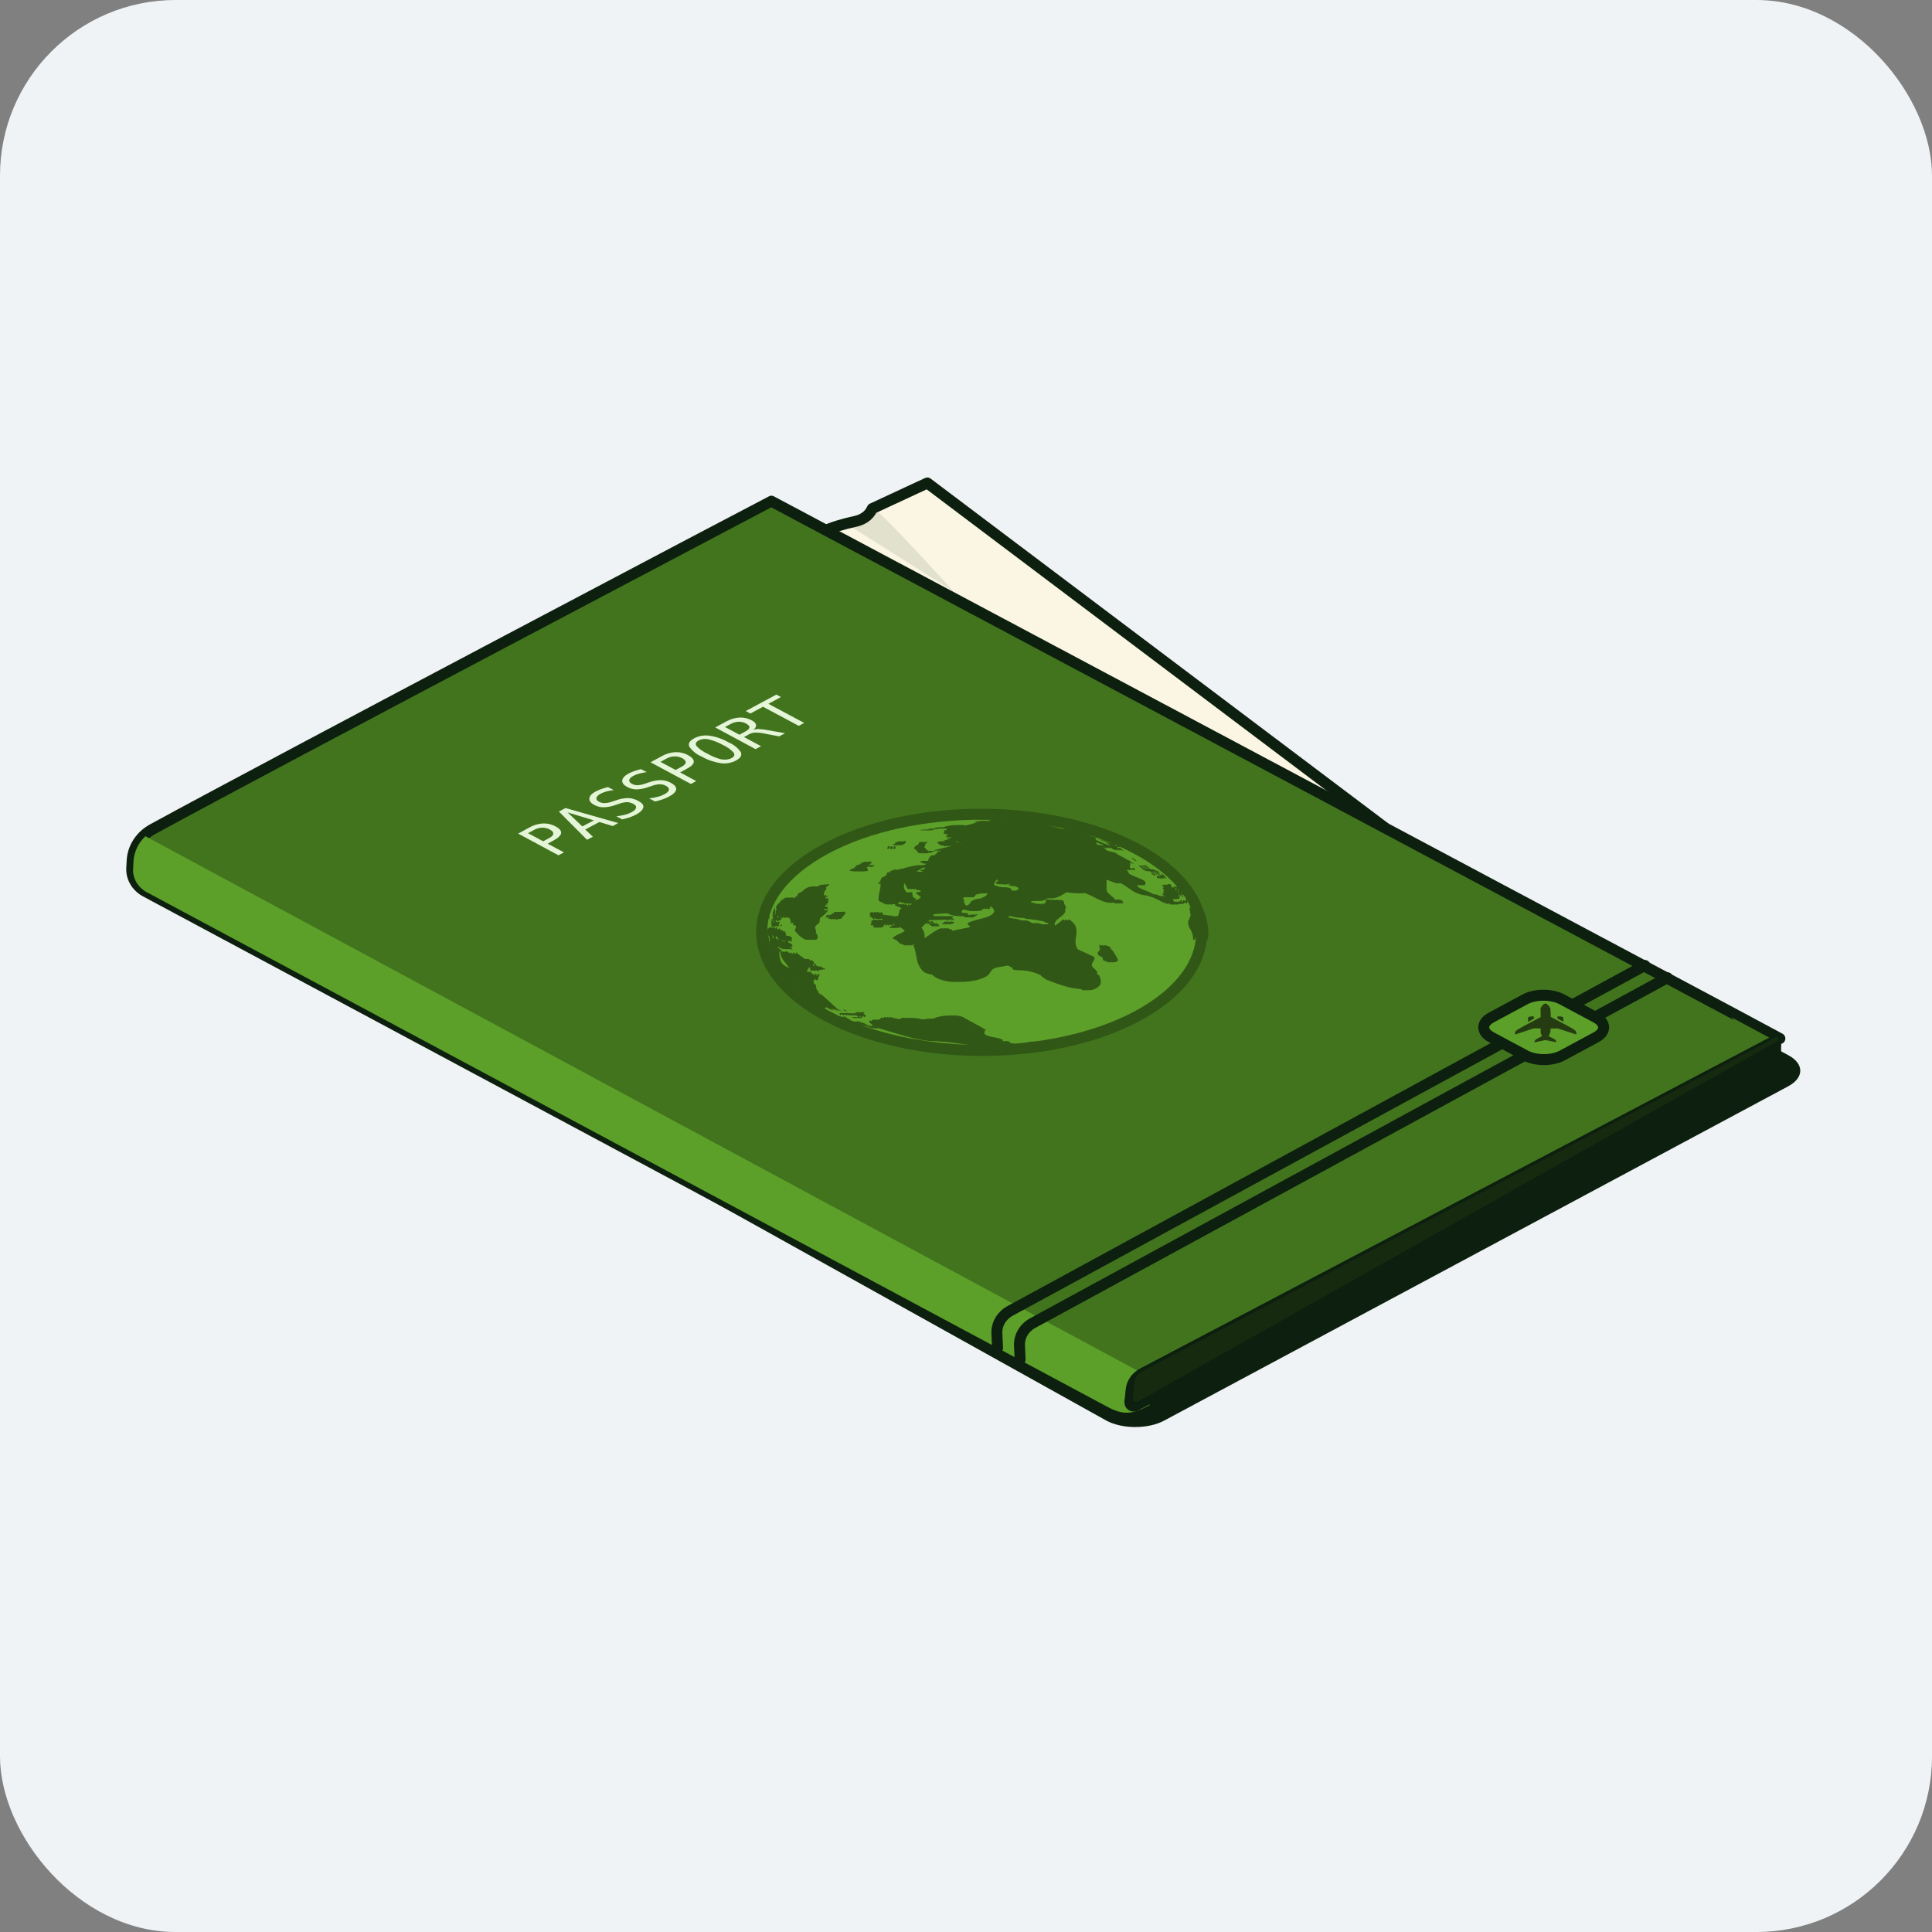 <?xml version="1.0" encoding="UTF-8" standalone="no"?><svg xmlns="http://www.w3.org/2000/svg" fill="none" height="88" style="" viewBox="0 0 88 88" width="88">
  <rect x="0" y="0" width="88" height="88" fill="#808080" stroke="none"/>
  <rect fill="#F0F3F5" height="88" rx="8" width="88"/>
  <path d="M6.744 40.403C5.72 39.834 5.762 38.445 6.815 37.928L34.697 24.272C35.428 23.88 36.608 23.88 37.331 24.269L81.459 48.065C82.185 48.457 82.18 49.089 81.448 49.481L53.026 64.707C52.297 65.097 51.12 65.099 50.394 64.707L6.744 40.403Z" fill="#0D200F"/>
  <path d="M63.05 37.678L36.541 24.649L37.45 24.227C37.922 24.007 38.428 23.863 38.943 23.752C39.234 23.69 39.567 23.535 39.73 23.166L42.239 22L63.05 37.678Z" fill="#FAF6E3" stroke="#0D200F" stroke-linecap="round" stroke-linejoin="round" stroke-width="0.5"/>
  <path d="M39.73 23.159C39.819 22.931 43.429 26.938 43.429 26.938L38.562 23.861C39.184 23.715 39.533 23.663 39.73 23.159Z" fill="#0D200F" opacity="0.1"/>
  <path d="M81.101 48.811L80.869 48.687V47.397L81.071 47.303C81.058 47.271 35.133 22.828 35.133 22.828C35.117 22.833 12.37 34.806 6.951 37.769C6.681 37.917 6.455 38.124 6.293 38.373C6.13 38.621 6.037 38.903 6.021 39.193L6.002 39.531C5.975 39.971 6.218 40.386 6.631 40.609L50.373 64.041C51.09 64.427 51.503 64.39 52.226 64.004L81.101 48.811Z" fill="#41741D" stroke="#0D200F" stroke-linecap="round" stroke-linejoin="round" stroke-width="0.5"/>
  <path d="M51.774 38.664C55.702 40.764 55.721 44.17 51.822 46.27C47.923 48.371 41.574 48.373 37.649 46.27C33.723 44.167 33.702 40.764 37.603 38.664C41.505 36.563 47.849 36.561 51.774 38.664Z" fill="#5CA029" stroke="#315716" stroke-linecap="round" stroke-linejoin="round" stroke-width="0.5"/>
  <path d="M35.022 41.619V41.721L35.005 41.802L34.992 41.837V41.78C34.992 41.758 35.011 41.735 35.014 41.713C35.014 41.682 35.016 41.65 35.022 41.619ZM54.827 43.03C54.828 43.054 54.828 43.078 54.827 43.102C54.806 43.221 54.795 43.25 54.795 43.253L54.832 43.04V43.065L54.827 43.03ZM54.974 42.902V42.872V42.889C54.974 42.781 54.95 42.672 54.936 42.563C54.936 42.586 54.936 42.608 54.92 42.63C54.908 42.57 54.891 42.51 54.87 42.452V42.6C54.873 42.702 54.863 42.803 54.843 42.902V42.872V42.889C54.843 42.781 54.822 42.672 54.808 42.563C54.808 42.586 54.808 42.608 54.789 42.63C54.789 42.593 54.773 42.563 54.768 42.541C54.759 42.558 54.751 42.577 54.747 42.595C54.751 42.697 54.742 42.798 54.72 42.897V42.867V42.885C54.72 42.813 54.704 42.741 54.696 42.67C54.619 42.707 54.696 42.771 54.614 42.808H54.592L54.574 42.781V42.682C54.515 42.719 54.574 42.778 54.502 42.813H54.48L54.464 42.788V42.689C54.406 42.726 54.464 42.786 54.392 42.82H54.373C54.366 42.812 54.361 42.803 54.358 42.793H54.344C54.349 42.611 54.294 42.432 54.187 42.279C54.083 42.049 54.107 41.99 54.163 41.869C54.181 41.869 54.181 41.869 54.181 41.844C54.181 41.787 54.235 41.733 54.232 41.671C54.23 41.609 54.179 41.582 54.206 41.535V41.553H54.221C54.187 41.48 54.176 41.4 54.192 41.323H54.208C54.227 41.338 54.245 41.354 54.261 41.372H54.275C54.256 41.291 54.152 41.217 54.214 41.125C54.27 41.147 54.278 41.15 54.294 41.125C54.311 41.146 54.322 41.171 54.325 41.197C54.339 41.251 54.364 41.301 54.4 41.345C54.371 41.268 54.288 41.197 54.347 41.115C54.331 41.086 54.318 41.053 54.304 41.021C54.33 41.055 54.353 41.09 54.373 41.127H54.419C54.435 41.149 54.446 41.173 54.451 41.199C54.464 41.253 54.489 41.303 54.526 41.347C54.496 41.271 54.413 41.199 54.472 41.118C54.472 41.09 54.448 41.058 54.438 41.026C54.463 41.06 54.486 41.096 54.507 41.132H54.55C54.56 41.132 54.581 41.197 54.584 41.204C54.619 41.298 54.679 41.383 54.758 41.451C54.706 41.303 54.644 41.159 54.571 41.019C54.736 41.261 54.86 41.525 54.939 41.802C55.003 42.045 55.037 42.294 55.043 42.544C55.044 42.558 55.044 42.573 55.043 42.588C55.035 42.695 55.011 42.8 54.974 42.902ZM35.048 43.581L35.056 43.596L35.069 43.636L35.056 43.599L35.048 43.581ZM47.243 47.469L47.267 47.481H47.203C47.187 47.483 47.171 47.483 47.155 47.481H47.072C47.055 47.484 47.038 47.484 47.022 47.481H46.931C46.915 47.482 46.899 47.482 46.883 47.481L46.784 47.461L46.912 47.444H47.04C47.061 47.442 47.081 47.442 47.102 47.444H47.168L47.243 47.469ZM44.797 37.218H44.581H44.733C44.755 37.217 44.776 37.217 44.797 37.218Z" fill="#315716"/>
  <path d="M44.662 37.218H44.448H44.598C44.619 37.216 44.64 37.216 44.662 37.218Z" fill="#315716"/>
  <path d="M44.531 37.218H44.318H44.469C44.49 37.217 44.51 37.217 44.531 37.218ZM50.187 38.041H50.152L50.171 38.056L50.219 38.081C50.188 38.074 50.157 38.065 50.128 38.053C50.096 38.042 50.065 38.029 50.035 38.014C49.98 37.99 49.923 37.972 49.864 37.959L49.763 37.925H49.8C49.862 37.94 49.924 37.951 49.987 37.959H50.008L50.096 37.994L50.117 38.011L50.187 38.041ZM50.062 38.046H50.027L50.088 38.086C50.056 38.079 50.025 38.07 49.995 38.058L49.901 38.021H49.886C49.837 37.998 49.786 37.98 49.733 37.967C49.698 37.959 49.664 37.947 49.632 37.932H49.667C49.728 37.95 49.79 37.962 49.853 37.969H49.872L49.96 38.004L49.984 38.021L50.048 38.048L50.062 38.046ZM40.819 38.533L40.803 38.555C40.787 38.578 40.776 38.578 40.776 38.587L40.797 38.602V38.617C40.782 38.634 40.797 38.634 40.797 38.642C40.797 38.649 40.699 38.684 40.678 38.674C40.678 38.674 40.691 38.624 40.709 38.607H40.694V38.585L40.709 38.568C40.749 38.549 40.793 38.542 40.837 38.545L40.819 38.533ZM40.688 38.533L40.669 38.555C40.658 38.564 40.649 38.575 40.643 38.587L40.661 38.602V38.617C40.643 38.634 40.645 38.634 40.661 38.644C40.678 38.654 40.563 38.686 40.541 38.674C40.541 38.674 40.541 38.624 40.571 38.607H40.555V38.585L40.574 38.568C40.612 38.55 40.656 38.542 40.699 38.545L40.688 38.533Z" fill="#315716"/>
  <path d="M40.555 38.533L40.536 38.555C40.525 38.563 40.516 38.575 40.509 38.587L40.533 38.602C40.517 38.622 40.52 38.622 40.533 38.629C40.547 38.636 40.432 38.673 40.411 38.661C40.411 38.661 40.411 38.614 40.443 38.594H40.427V38.572L40.445 38.555C40.484 38.537 40.528 38.529 40.571 38.533H40.555ZM42.219 38.3C42.225 38.303 42.231 38.309 42.233 38.315C42.236 38.321 42.237 38.328 42.235 38.335C42.219 38.389 42.16 38.434 42.133 38.483C42.107 38.533 42.133 38.525 42.133 38.545L42.112 38.57C42.093 38.59 42.112 38.602 42.112 38.609C42.163 38.639 42.176 38.683 42.221 38.716L42.259 38.74C42.274 38.749 42.29 38.755 42.307 38.76C42.319 38.756 42.332 38.756 42.344 38.76H42.459C42.459 38.76 42.469 38.76 42.459 38.76H42.536C42.551 38.755 42.567 38.755 42.581 38.76C42.581 38.777 42.568 38.785 42.539 38.79H42.523C42.485 38.79 42.469 38.817 42.437 38.829C42.402 38.844 42.364 38.849 42.325 38.844C42.309 38.842 42.292 38.842 42.275 38.844V38.864C42.212 38.869 42.148 38.869 42.085 38.864C42.043 38.87 42 38.87 41.957 38.864C41.915 38.867 41.872 38.867 41.829 38.864C41.816 38.847 41.848 38.834 41.829 38.817C41.821 38.816 41.812 38.816 41.803 38.817H41.781V38.755L41.723 38.735V38.693H41.669L41.651 38.678H41.629C41.659 38.678 41.661 38.664 41.648 38.651C41.635 38.639 41.632 38.651 41.648 38.632V38.602C41.648 38.587 41.709 38.518 41.709 38.518C41.709 38.518 41.763 38.505 41.787 38.496L41.811 38.471C41.811 38.456 41.843 38.444 41.851 38.429V38.402C41.851 38.402 41.851 38.374 41.88 38.365C41.909 38.355 41.931 38.34 41.955 38.347H41.987C41.994 38.351 42 38.357 42.003 38.365C42.019 38.365 42.051 38.34 42.075 38.347H42.109V38.365H42.123C42.139 38.365 42.171 38.34 42.195 38.347L42.219 38.3ZM51.584 39.067C51.632 39.104 51.685 39.141 51.731 39.178C51.776 39.215 51.779 39.222 51.776 39.227C51.733 39.216 51.692 39.2 51.654 39.18L51.539 39.069C51.553 39.065 51.569 39.064 51.584 39.067ZM51.627 39.536H51.643C51.68 39.566 51.758 39.645 51.659 39.633C51.639 39.631 51.62 39.626 51.603 39.618L51.576 39.598C51.576 39.598 51.539 39.549 51.576 39.531H51.592C51.598 39.529 51.604 39.529 51.61 39.53C51.616 39.531 51.622 39.533 51.627 39.536ZM51.496 39.536C51.536 39.563 51.611 39.645 51.515 39.635C51.495 39.631 51.477 39.625 51.459 39.618C51.449 39.612 51.44 39.604 51.432 39.596C51.432 39.596 51.395 39.549 51.432 39.534H51.448C51.451 39.531 51.455 39.528 51.459 39.527C51.464 39.525 51.468 39.525 51.473 39.525C51.477 39.525 51.482 39.526 51.486 39.528C51.49 39.53 51.493 39.533 51.496 39.536ZM39.688 39.245C39.72 39.262 39.675 39.324 39.672 39.326C39.651 39.349 39.625 39.368 39.595 39.38C39.58 39.384 39.566 39.392 39.555 39.403H39.608C39.635 39.403 39.645 39.403 39.661 39.388H39.68V39.41H39.741C39.751 39.412 39.761 39.411 39.77 39.409C39.779 39.406 39.788 39.401 39.795 39.395H39.813C39.813 39.467 39.813 39.467 39.757 39.472C39.701 39.477 39.709 39.472 39.707 39.497H39.685C39.663 39.485 39.64 39.475 39.616 39.467C39.587 39.467 39.579 39.467 39.576 39.492H39.552L39.512 39.472C39.503 39.476 39.496 39.482 39.491 39.49C39.486 39.498 39.484 39.507 39.485 39.516C39.485 39.534 39.517 39.546 39.52 39.563C39.523 39.581 39.504 39.6 39.52 39.62L39.533 39.64C39.549 39.64 39.533 39.662 39.533 39.667C39.533 39.672 39.312 39.692 39.312 39.692H39.181C39.139 39.695 39.096 39.695 39.053 39.692V39.69H38.936C38.915 39.692 38.893 39.692 38.872 39.69C38.859 39.69 38.859 39.69 38.736 39.662H38.704C38.667 39.635 38.805 39.568 38.824 39.568C38.843 39.568 38.851 39.586 38.864 39.568C38.877 39.551 38.864 39.549 38.864 39.536H38.941C38.941 39.536 38.92 39.514 38.928 39.502C38.936 39.489 39.011 39.437 39.043 39.4C39.09 39.393 39.136 39.381 39.181 39.366C39.203 39.366 39.181 39.341 39.195 39.329H39.243C39.243 39.299 39.243 39.299 39.269 39.291L39.411 39.245H39.437V39.272L39.536 39.24H39.56V39.267L39.656 39.235L39.688 39.245ZM52.531 39.781L52.592 39.823C52.592 39.823 52.672 39.89 52.621 39.887H52.592C52.571 39.887 52.531 39.853 52.459 39.803C52.387 39.754 52.416 39.776 52.419 39.761C52.457 39.76 52.496 39.766 52.531 39.781Z" fill="#315716"/>
  <path d="M52.936 40.006C52.909 39.991 52.901 39.986 52.891 39.991C52.903 40 52.915 40.011 52.925 40.023V40.043C52.889 40.031 52.854 40.016 52.821 39.998H52.776L52.757 40.016H52.739L52.701 39.986V39.936L52.683 39.914H52.717V39.902C52.72 39.891 52.72 39.88 52.717 39.87L52.6 39.795C52.591 39.797 52.582 39.797 52.573 39.795C52.562 39.789 52.551 39.782 52.541 39.773L52.515 39.756L52.469 39.736C52.427 39.713 52.382 39.694 52.336 39.679H52.259C52.232 39.679 52.184 39.679 52.12 39.637L52.027 39.583V39.558C51.996 39.529 51.961 39.504 51.923 39.484C51.864 39.447 51.851 39.44 51.859 39.432H51.944L52.011 39.472C52.063 39.522 52.119 39.569 52.179 39.613H52.211L52.141 39.573V39.548C52.11 39.519 52.075 39.494 52.037 39.474C51.976 39.437 51.965 39.427 51.973 39.422H52.059L52.123 39.462C52.174 39.512 52.229 39.558 52.288 39.6H52.32L52.253 39.561V39.536C52.222 39.507 52.187 39.482 52.149 39.462C52.091 39.425 52.077 39.417 52.085 39.41H52.173L52.235 39.45C52.389 39.583 52.389 39.583 52.411 39.593C52.432 39.603 52.477 39.593 52.507 39.593C52.536 39.593 52.592 39.635 52.645 39.65H52.677C52.771 39.699 52.771 39.699 52.781 39.712V39.729L52.803 39.744H52.816C52.816 39.744 52.835 39.756 52.816 39.768C52.801 39.773 52.785 39.773 52.771 39.768L52.736 39.744L52.712 39.729L52.664 39.706C52.621 39.685 52.576 39.666 52.531 39.65C52.627 39.702 52.627 39.702 52.635 39.712L52.648 39.729C52.681 39.733 52.713 39.744 52.741 39.761C52.761 39.771 52.78 39.782 52.797 39.795C52.812 39.809 52.825 39.823 52.837 39.837C52.859 39.856 52.882 39.874 52.907 39.889H52.923V39.877C52.923 39.877 52.923 39.857 52.904 39.837C52.885 39.818 52.883 39.8 52.885 39.795C52.892 39.793 52.9 39.793 52.907 39.795C52.925 39.795 52.96 39.833 53.051 39.899C53.064 39.919 53.069 39.941 53.083 39.961C53.096 39.981 53.12 39.986 53.128 40.003V40.023C53.096 40.015 53.065 40.002 53.037 39.986H53.024C53 39.971 52.989 39.966 52.979 39.971C52.99 39.98 53.001 39.991 53.011 40.003V40.023C52.977 40.015 52.946 40.003 52.917 39.986L52.936 40.006ZM52.821 39.914V39.902C52.824 39.891 52.824 39.88 52.821 39.87L52.707 39.795H52.68C52.669 39.789 52.658 39.781 52.648 39.773L52.621 39.756L52.573 39.736C52.532 39.712 52.489 39.693 52.443 39.679C52.539 39.731 52.539 39.731 52.547 39.741V39.758C52.579 39.764 52.611 39.775 52.64 39.791L52.693 39.825C52.709 39.839 52.723 39.853 52.736 39.87L52.805 39.919M54.229 40.685L54.224 40.68L54.229 40.688V40.685ZM54.355 40.678V40.695L54.381 40.732L54.355 40.678ZM54.264 40.737L54.227 40.685V40.7L54.264 40.737ZM54.091 40.678V40.695L54.117 40.732L54.091 40.678Z" fill="#315716"/>
  <path d="M54.208 40.678C54.288 40.775 54.358 40.878 54.418 40.987C54.378 40.935 54.343 40.881 54.298 40.831C54.336 40.913 54.336 40.913 54.333 40.915L54.277 40.878H54.261C54.261 40.878 54.229 40.849 54.234 40.831C54.24 40.814 54.221 40.75 54.08 40.673C54.16 40.77 54.231 40.873 54.29 40.982C54.25 40.93 54.218 40.878 54.17 40.826C54.21 40.908 54.21 40.908 54.208 40.91L54.154 40.873H54.13C54.13 40.873 54.098 40.844 54.103 40.826C54.109 40.809 54.09 40.745 53.954 40.671H53.906L53.877 40.653C53.845 40.626 53.837 40.594 53.8 40.569V40.624C53.925 40.745 53.944 40.765 53.914 40.772C53.911 40.774 53.908 40.775 53.905 40.775C53.901 40.775 53.898 40.774 53.895 40.772C53.881 40.764 53.867 40.754 53.856 40.742L53.81 40.71V40.725C53.904 40.841 53.904 40.841 53.901 40.851C53.896 40.853 53.891 40.854 53.886 40.854C53.881 40.854 53.876 40.853 53.872 40.851H53.856C53.837 40.831 53.84 40.807 53.818 40.789C53.797 40.772 53.791 40.772 53.778 40.762C53.765 40.752 53.797 40.794 53.778 40.797C53.776 40.799 53.772 40.8 53.769 40.8C53.766 40.8 53.762 40.799 53.76 40.797L53.717 40.767L53.674 40.735V40.75C53.767 40.866 53.767 40.866 53.765 40.876C53.755 40.879 53.743 40.879 53.733 40.876C53.714 40.856 53.733 40.834 53.698 40.814H53.679C53.702 40.841 53.716 40.872 53.722 40.906C53.722 40.93 53.722 40.938 53.703 40.943C53.685 40.947 53.653 40.943 53.629 40.943C53.549 40.967 53.549 40.967 53.517 40.943H53.498C53.416 40.967 53.416 40.967 53.383 40.943H53.365C53.285 40.967 53.285 40.967 53.256 40.943H53.231L53.047 40.826C52.97 40.755 52.906 40.698 52.965 40.691H53.002L53.018 40.678L52.994 40.644C52.965 40.616 52.975 40.599 52.994 40.596C53.013 40.594 53.032 40.596 52.994 40.51C52.994 40.495 52.962 40.483 52.965 40.465L52.997 40.431C52.997 40.389 52.944 40.354 52.935 40.315V40.295H52.954L52.983 40.307H53.047V40.288H53.09L53.12 40.3H53.181V40.27H53.301L53.322 40.288C53.36 40.332 53.346 40.384 53.389 40.428C53.413 40.428 53.421 40.428 53.418 40.391C53.423 40.389 53.429 40.389 53.434 40.391L53.45 40.406V40.423H53.506C53.482 40.396 53.461 40.372 53.472 40.364C53.479 40.362 53.488 40.362 53.495 40.364C53.511 40.372 53.525 40.381 53.538 40.391V40.377H53.557V40.409H53.613C53.589 40.382 53.57 40.357 53.578 40.349C53.587 40.347 53.596 40.347 53.605 40.349C53.62 40.357 53.634 40.366 53.648 40.377V40.362C53.654 40.36 53.662 40.36 53.669 40.362V40.377C53.669 40.394 53.696 40.411 53.69 40.431L53.722 40.463L53.818 40.562L53.794 40.488C53.784 40.472 53.778 40.454 53.776 40.436C53.738 40.401 53.693 40.352 53.706 40.342L53.786 40.389L53.807 40.428C53.825 40.438 53.84 40.452 53.85 40.468L53.906 40.53C53.922 40.54 53.937 40.553 53.949 40.567L53.925 40.493C53.909 40.473 53.904 40.428 53.925 40.423C53.937 40.422 53.95 40.422 53.962 40.423C53.98 40.434 53.995 40.447 54.008 40.463L54.064 40.525L54.103 40.562L54.077 40.483C54.075 40.474 54.075 40.465 54.077 40.456L54.117 40.475C54.29 40.603 54.429 40.766 54.522 40.953C54.482 40.901 54.45 40.849 54.405 40.797C54.418 40.824 54.43 40.852 54.44 40.881L54.386 40.844H54.397C54.397 40.844 54.367 40.814 54.373 40.797C54.378 40.779 54.346 40.745 54.208 40.678ZM53.717 40.678L53.645 40.554C53.645 40.574 53.632 40.594 53.645 40.614L53.709 40.678H53.717ZM53.546 40.532L53.573 40.55V40.535C53.573 40.5 53.586 40.505 53.602 40.513L53.589 40.488V40.465V40.485L53.568 40.471H53.538L53.525 40.485V40.505H53.544V40.53L53.546 40.532ZM53.674 40.465H53.648C53.648 40.465 53.669 40.517 53.69 40.527H53.703V40.513H53.688L53.669 40.473L53.674 40.465ZM53.061 40.33V40.374C53.059 40.36 53.054 40.346 53.045 40.334L53.061 40.33ZM53.178 40.334C53.177 40.349 53.177 40.364 53.178 40.379C53.177 40.365 53.171 40.351 53.162 40.34L53.178 40.334ZM53.407 40.48H53.423H53.41" fill="#315716"/>
  <path d="M54.206 40.972V41.046C54.206 41.064 54.219 41.078 54.222 41.093C54.224 41.108 54.222 41.123 54.222 41.123L54.19 41.083V40.975L54.206 40.972ZM50.131 44.83C50.073 44.916 49.992 44.987 49.895 45.035C49.798 45.083 49.689 45.106 49.579 45.102C49.535 45.108 49.49 45.108 49.446 45.102C49.396 45.11 49.346 45.11 49.296 45.102L49.259 45.057C49.074 45.041 48.891 45.013 48.71 44.976C48.345 44.88 47.988 44.758 47.643 44.612C47.552 44.561 47.471 44.496 47.4 44.422C47.384 44.41 47.366 44.399 47.347 44.39C47.034 44.254 46.692 44.187 46.347 44.192C46.281 44.194 46.215 44.184 46.152 44.163C46.126 44.163 46.12 44.128 46.115 44.091C46.11 44.054 46.07 44.069 46.038 44.051C45.997 44.029 45.958 44.005 45.92 43.977L45.371 44.074C45.195 44.14 45.174 44.178 45.07 44.343C44.939 44.556 44.323 44.736 43.736 44.724H43.603C43.28 44.744 42.956 44.683 42.667 44.548C42.586 44.506 42.513 44.452 42.451 44.388C42.337 44.377 42.227 44.347 42.126 44.299C42.027 44.237 41.949 44.151 41.899 44.051C41.696 43.73 41.763 43.382 41.598 43.063C41.635 43.046 41.664 43.023 41.699 43.004C41.632 43.015 41.568 43.038 41.51 43.07L41.44 43.043L41.379 43.07L41.307 43.043L41.246 43.07C41.07 43.001 41.07 43.001 40.979 42.971C40.921 42.892 40.842 42.829 40.75 42.786C40.721 42.769 40.69 42.755 40.656 42.747C40.739 42.581 41.08 42.532 41.214 42.391C41.157 42.338 41.094 42.291 41.027 42.25L40.992 42.233L40.904 42.262C40.873 42.266 40.84 42.266 40.808 42.262C40.766 42.274 40.72 42.274 40.678 42.262C40.63 42.274 40.579 42.274 40.531 42.262V42.218C40.609 42.187 40.685 42.152 40.758 42.111L40.718 42.084C40.709 42.102 40.697 42.117 40.68 42.129L40.616 42.161C40.592 42.161 40.574 42.131 40.587 42.082C40.577 42.099 40.565 42.115 40.55 42.129L40.483 42.161C40.459 42.161 40.443 42.131 40.456 42.082C40.446 42.1 40.433 42.115 40.416 42.129L40.35 42.163C40.326 42.163 40.304 42.126 40.334 42.057C40.31 42.057 40.334 42.074 40.318 42.094C40.299 42.116 40.278 42.136 40.254 42.154C40.254 42.171 40.254 42.193 40.227 42.21L40.142 42.25C40.124 42.255 40.106 42.255 40.088 42.25H39.998C39.98 42.255 39.96 42.255 39.942 42.25H39.864C39.847 42.255 39.828 42.255 39.811 42.25C39.779 42.23 39.782 42.218 39.784 42.203C39.788 42.185 39.788 42.166 39.784 42.149C39.712 42.149 39.694 42.149 39.678 42.129C39.665 42.123 39.654 42.113 39.646 42.102C39.646 42.102 39.646 42.084 39.67 42.072C39.68 42.062 39.69 42.051 39.699 42.04V42.015C39.699 42 39.675 41.99 39.672 41.976C39.734 41.951 39.744 41.911 39.795 41.882L39.907 41.897H40.038C40.086 41.89 40.134 41.89 40.182 41.897C40.2 41.897 40.198 41.872 40.182 41.857L40.15 41.837C40.086 41.859 40.067 41.859 40.054 41.857H39.923C39.899 41.852 39.877 41.84 39.862 41.822C39.844 41.828 39.828 41.837 39.814 41.847C39.792 41.847 39.782 41.864 39.768 41.847L39.72 41.805C39.709 41.793 39.695 41.782 39.68 41.773L39.579 41.736C39.595 41.721 39.638 41.736 39.648 41.711L39.627 41.654C39.592 41.622 39.592 41.622 39.699 41.536C39.758 41.536 39.758 41.568 39.779 41.58C39.795 41.564 39.813 41.549 39.832 41.536L39.886 41.556C39.9 41.558 39.914 41.557 39.928 41.554C39.942 41.55 39.955 41.544 39.966 41.536L40.019 41.556C40.056 41.556 40.062 41.575 40.064 41.583C40.134 41.55 40.16 41.55 40.176 41.56C40.187 41.568 40.195 41.577 40.2 41.588C40.224 41.659 40.227 41.669 40.235 41.674C40.258 41.677 40.282 41.677 40.304 41.674C40.326 41.671 40.347 41.671 40.368 41.674C40.396 41.685 40.425 41.694 40.454 41.701C40.533 41.691 40.613 41.703 40.686 41.733C40.702 41.704 40.766 41.733 40.774 41.733V41.761C40.781 41.761 40.787 41.76 40.793 41.756C40.798 41.752 40.802 41.747 40.803 41.741C40.803 41.706 40.867 41.721 40.888 41.741C40.94 41.644 40.969 41.539 40.974 41.432L41.072 41.375L41.035 41.353C40.993 41.331 40.948 41.313 40.902 41.298C40.858 41.285 40.815 41.269 40.774 41.249C40.767 41.224 40.767 41.198 40.774 41.172C40.718 41.186 40.661 41.195 40.603 41.2C40.56 41.19 40.515 41.19 40.472 41.2C40.429 41.189 40.383 41.189 40.339 41.2L40.31 41.163H40.235V41.12C40.175 41.105 40.117 41.083 40.062 41.056C40.032 41.041 40.022 41.027 40.022 41.017C39.984 40.755 40.131 40.5 40.107 40.241C40.072 40.249 40.038 40.261 40.006 40.275C40.006 40.204 40.006 40.204 40.115 40.139C40.104 40.128 40.093 40.115 40.083 40.102C40.123 40.078 40.123 40.078 40.147 39.991C40.227 39.964 40.254 39.905 40.355 39.89C40.387 39.838 40.384 39.779 40.424 39.727H40.574L40.542 39.692L40.571 39.655H40.646C40.702 39.606 40.739 39.603 40.83 39.615C40.861 39.611 40.892 39.611 40.923 39.615L41.022 39.571H41.094C41.324 39.496 41.562 39.442 41.803 39.408C41.827 39.406 41.851 39.406 41.875 39.408H41.934C41.959 39.406 41.984 39.406 42.008 39.408H42.064C42.11 39.392 42.155 39.373 42.198 39.351C42.154 39.339 42.108 39.333 42.062 39.334C42.004 39.295 41.935 39.272 41.864 39.265C42.04 39.2 42.048 39.198 42.131 39.218C42.173 39.204 42.219 39.204 42.262 39.218H42.304L42.272 39.198C42.281 39.147 42.301 39.099 42.332 39.056C42.363 39.013 42.404 38.977 42.451 38.951L42.523 38.968C42.523 38.968 42.68 38.894 42.696 38.8C42.742 38.791 42.786 38.779 42.83 38.765V38.736L42.731 38.751C42.687 38.743 42.642 38.743 42.598 38.751L42.547 38.726L43.347 38.531C43.319 38.534 43.29 38.534 43.262 38.531L43.176 38.545L43.131 38.528L43.043 38.545C42.98 38.515 42.909 38.501 42.838 38.506C42.786 38.457 42.731 38.412 42.672 38.37C42.785 38.322 42.91 38.304 43.032 38.318H43.099H43.048L43.024 38.274L42.955 38.254C43.024 38.254 43.088 38.269 43.158 38.274L43.086 38.254C43.147 38.254 43.203 38.254 43.264 38.271L43.219 38.254H43.275C43.228 38.249 43.181 38.249 43.134 38.254C43.144 38.241 43.154 38.228 43.166 38.217L43.099 38.197H43.174C43.243 38.172 43.313 38.151 43.384 38.135C43.341 38.14 43.297 38.14 43.254 38.135C43.21 38.139 43.167 38.139 43.123 38.135C43.111 38.122 43.099 38.108 43.088 38.093C43.176 38.014 43.176 38.014 43.184 37.992C43.112 37.999 43.039 37.99 42.971 37.967C42.992 37.938 43.006 37.905 43.024 37.881L42.992 37.846L43.03 37.812H43.099L43.136 37.774L43.094 37.742H42.531L42.576 37.718C42.65 37.697 42.726 37.684 42.803 37.681C42.847 37.683 42.892 37.683 42.936 37.681C43.147 37.613 43.369 37.578 43.592 37.579H43.726C43.815 37.575 43.904 37.58 43.992 37.594C44.169 37.561 44.341 37.512 44.507 37.448C44.459 37.445 44.41 37.439 44.363 37.428C44.505 37.406 44.648 37.393 44.792 37.389H45.15L45.003 37.367H45.08L45.11 37.33C45.053 37.336 44.996 37.336 44.939 37.33H44.88C44.837 37.334 44.793 37.334 44.75 37.33H44.704C44.602 37.344 44.499 37.35 44.395 37.347H44.264C44.195 37.352 44.126 37.352 44.056 37.347H44.166H44.115H44.171C44.207 37.344 44.244 37.344 44.28 37.347H45.136H45.048H45.616C45.928 37.347 46.243 37.374 46.552 37.401C46.987 37.436 47.416 37.488 47.808 37.55H47.734L47.75 37.587C47.95 37.631 48.128 37.7 48.334 37.74C48.382 37.745 48.43 37.752 48.478 37.762L48.44 37.735C48.734 37.772 49.023 37.839 49.302 37.933L49.526 37.997C49.582 38.028 49.64 38.056 49.699 38.081C49.747 38.087 49.792 38.1 49.835 38.12C49.878 38.145 49.902 38.153 49.92 38.162C49.939 38.172 49.92 38.19 49.955 38.202C49.942 38.202 49.928 38.204 49.916 38.209C49.904 38.213 49.892 38.22 49.883 38.229L49.982 38.288C50.166 38.374 50.355 38.447 50.55 38.508C50.571 38.491 50.55 38.484 50.55 38.476C50.529 38.465 50.508 38.455 50.486 38.447C50.464 38.44 50.442 38.432 50.422 38.422C50.448 38.422 50.422 38.4 50.387 38.375C50.302 38.331 50.213 38.294 50.12 38.266C50.084 38.254 50.048 38.239 50.014 38.222C50.099 38.239 50.181 38.263 50.262 38.293L50.528 38.412C50.563 38.412 50.547 38.412 50.507 38.377C50.421 38.334 50.332 38.297 50.24 38.266C50.203 38.255 50.167 38.24 50.134 38.222C50.219 38.239 50.303 38.263 50.384 38.293L50.651 38.412C50.683 38.412 50.667 38.412 50.624 38.375C50.538 38.333 50.449 38.297 50.358 38.266C50.302 38.246 50.272 38.232 50.254 38.224C50.34 38.239 50.424 38.262 50.504 38.293L50.902 38.464C50.924 38.48 50.946 38.497 50.966 38.516C50.979 38.56 51.008 38.57 51.019 38.585C51.03 38.6 51.019 38.585 50.974 38.585C50.928 38.585 50.896 38.568 50.883 38.57C50.87 38.573 50.883 38.587 50.936 38.634C50.976 38.597 51.035 38.634 51.051 38.634C51.067 38.634 51.086 38.684 51.104 38.701C51.123 38.718 51.16 38.733 51.174 38.753C51.187 38.773 51.006 38.699 50.96 38.681C50.987 38.708 51.015 38.731 51.046 38.753C51.046 38.753 50.872 38.699 50.83 38.684C50.859 38.721 50.896 38.733 50.912 38.753L50.683 38.679L50.603 38.617L50.552 38.6C50.553 38.608 50.552 38.615 50.549 38.622C50.547 38.63 50.542 38.636 50.536 38.642L50.419 38.597C50.421 38.613 50.416 38.629 50.406 38.642L50.254 38.587C50.311 38.632 50.363 38.683 50.408 38.738C50.576 38.773 50.688 38.815 50.811 38.842C50.865 38.889 50.925 38.93 50.99 38.963L51.104 39.022L51.219 39.079C51.277 39.109 51.332 39.145 51.382 39.185C51.397 39.182 51.412 39.182 51.427 39.185C51.478 39.225 51.534 39.26 51.579 39.299C51.624 39.339 51.624 39.341 51.622 39.349C51.578 39.336 51.536 39.32 51.496 39.299L51.456 39.267C51.466 39.286 51.473 39.306 51.475 39.326C51.488 39.44 51.446 39.539 51.475 39.633C51.431 39.621 51.385 39.614 51.339 39.613V39.657C51.379 39.687 51.44 39.749 51.395 39.759C51.43 39.791 51.469 39.818 51.512 39.84C51.598 39.886 51.687 39.925 51.779 39.959C51.87 39.992 51.959 40.03 52.046 40.073C52.176 40.142 52.235 40.223 52.112 40.34C52.081 40.324 52.047 40.312 52.011 40.305C52.003 40.318 51.993 40.329 51.982 40.34C51.949 40.324 51.914 40.312 51.878 40.305L51.848 40.342C51.824 40.328 51.798 40.317 51.771 40.31C51.81 40.376 51.869 40.429 51.942 40.463C52.021 40.503 52.103 40.537 52.187 40.567C52.271 40.598 52.353 40.632 52.432 40.671C52.497 40.702 52.551 40.748 52.59 40.804L52.448 40.792C52.405 40.799 52.361 40.799 52.318 40.792C52.096 40.792 51.878 40.739 51.686 40.636C51.584 40.58 51.487 40.516 51.395 40.446C51.302 40.376 51.204 40.313 51.102 40.256L51.043 40.226L51 40.241L50.936 40.216C50.913 40.221 50.891 40.23 50.87 40.241L50.403 40.07V40.552C50.44 40.713 50.704 40.826 50.787 40.977H50.939C50.961 40.976 50.984 40.976 51.006 40.977C51.04 40.988 51.074 41.002 51.107 41.017L51.174 41.126C51.163 41.135 51.15 41.142 51.135 41.146C51.121 41.15 51.106 41.15 51.091 41.148C51.038 41.133 51 41.148 50.958 41.148H50.827L50.667 41.103V41.133C50.619 41.133 50.582 41.113 50.539 41.103V41.133C50.062 41.051 49.803 40.804 49.392 40.673C49.344 40.688 49.294 40.693 49.243 40.688C49.199 40.692 49.154 40.692 49.11 40.688C48.931 40.688 48.752 40.672 48.576 40.639C48.478 40.708 48.102 40.96 47.848 40.915C47.816 40.92 47.783 40.92 47.75 40.915C47.688 40.933 47.632 40.955 47.574 40.975C47.601 40.977 47.629 40.977 47.656 40.975C47.7 40.97 47.744 40.97 47.787 40.975C47.984 40.995 48.206 40.975 48.414 41.009C48.459 41.064 48.459 41.064 48.48 41.185C48.48 41.185 48.616 41.331 48.51 41.405C48.651 41.701 47.918 41.864 48.056 42.163C48.131 42.114 48.238 42.028 48.424 41.877L48.494 41.926L48.555 41.877C48.58 41.892 48.604 41.909 48.627 41.926L48.688 41.877C49.379 42.285 48.766 42.801 49.091 43.238L49.851 43.592V43.631C49.87 43.757 49.699 43.864 49.734 43.99C49.768 44.116 50.056 44.212 49.96 44.365L49.995 44.383C50.022 44.397 50.047 44.414 50.07 44.434C50.136 44.557 50.157 44.695 50.131 44.83ZM43.312 42.408L44.155 42.235L44.187 42.196C43.974 42.032 43.974 42.032 44.886 41.79C44.886 41.79 45.619 41.588 45.096 41.269C45.115 41.392 45.096 41.395 45.006 41.407C44.994 41.395 44.981 41.384 44.966 41.375C44.966 41.395 44.928 41.4 44.875 41.407L44.835 41.375C44.835 41.395 44.8 41.4 44.758 41.405C44.758 41.452 44.71 41.489 44.491 41.499H44.358C44.333 41.501 44.308 41.501 44.283 41.499H44.227C44.114 41.487 44.003 41.462 43.896 41.425C43.822 41.464 43.816 41.481 43.795 41.565C43.893 41.58 43.992 41.588 44.091 41.59V41.696C44.139 41.676 44.195 41.657 44.243 41.642V41.674L44.219 41.691L44.382 41.635V41.667L44.355 41.684L44.518 41.63V41.667C44.456 41.708 44.392 41.745 44.326 41.778C44.276 41.796 44.221 41.796 44.171 41.778C44.128 41.789 44.083 41.789 44.04 41.778C43.994 41.79 43.945 41.79 43.899 41.778C43.918 41.763 43.931 41.746 43.95 41.733H43.931C43.889 41.736 43.847 41.736 43.806 41.733C43.574 41.743 43.344 41.698 43.136 41.602C42.928 41.606 42.721 41.621 42.515 41.647C42.516 41.675 42.522 41.702 42.531 41.728H43.422L43.435 41.751C43.401 41.763 43.37 41.783 43.347 41.81C43.37 41.816 43.393 41.824 43.414 41.835C43.438 41.835 43.443 41.864 43.448 41.909L43.414 41.924L43.363 41.872H43.32C43.323 41.887 43.323 41.901 43.32 41.916L43.283 41.931L43.238 41.879H43.195C43.194 41.892 43.194 41.906 43.195 41.919L43.16 41.934H43.147L43.104 41.889L42.326 41.914L42.256 41.976L42.296 41.998L42.339 42.072H42.299C42.277 42.079 42.252 42.079 42.23 42.072C42.216 42.064 42.204 42.053 42.195 42.04L41.968 42.247C42.083 42.389 42.134 42.566 42.112 42.742C42.15 42.712 42.187 42.682 42.23 42.653C42.747 42.294 42.795 42.292 42.936 42.277L42.952 42.297C42.99 42.287 43.028 42.28 43.067 42.277L43.086 42.297C43.123 42.286 43.161 42.279 43.2 42.277L43.23 42.314C43.271 42.318 43.312 42.328 43.35 42.344C43.374 42.344 43.376 42.376 43.368 42.416L43.312 42.408ZM47.734 42.072H47.763L47.736 42.05C47.717 42.041 47.696 42.034 47.675 42.03C47.654 42.028 47.633 42.022 47.614 42.013L47.531 41.963H47.504C47.323 41.923 47.14 41.893 46.955 41.872C46.878 41.871 46.801 41.862 46.726 41.845C46.712 41.842 46.7 41.837 46.688 41.83H46.667L46.64 41.815H46.595C46.493 41.81 46.392 41.8 46.291 41.785C46.227 41.785 46.168 41.756 46.102 41.743C46.061 41.736 46.02 41.731 45.979 41.728L45.934 41.766C45.918 41.783 45.934 41.79 45.934 41.795C46.008 41.815 46.088 41.82 46.163 41.835C46.293 41.849 46.42 41.879 46.542 41.924H46.574C46.604 41.927 46.634 41.927 46.664 41.924C46.744 41.921 46.822 41.939 46.891 41.976L46.942 42.005L46.963 42.02C46.989 42.032 47.015 42.041 47.043 42.047C47.064 42.05 47.086 42.05 47.107 42.047C47.173 42.042 47.239 42.042 47.304 42.047C47.355 42.062 47.404 42.08 47.451 42.102H47.504C47.542 42.098 47.579 42.098 47.616 42.102H47.638C47.672 42.098 47.707 42.098 47.742 42.102L47.734 42.072ZM41.552 40.663C41.574 40.819 41.582 40.868 41.627 40.893C41.659 40.907 41.692 40.915 41.726 40.92C41.7 40.969 41.669 41.016 41.632 41.059C41.659 41.036 41.686 41.009 41.72 40.975H41.792C41.883 40.955 41.88 40.896 41.947 40.866C41.896 40.797 41.782 40.75 41.718 40.686L41.747 40.644C41.904 40.626 41.904 40.626 41.95 40.597C41.936 40.582 41.92 40.569 41.902 40.559C41.857 40.542 41.808 40.536 41.76 40.542C41.75 40.536 41.74 40.529 41.733 40.519C41.725 40.51 41.72 40.499 41.718 40.488C41.695 40.498 41.671 40.506 41.646 40.513L41.6 40.483C41.572 40.495 41.543 40.505 41.512 40.513L41.467 40.483C41.44 40.495 41.411 40.505 41.382 40.513C41.342 40.49 41.323 40.466 41.198 40.223C41.168 40.297 41.162 40.377 41.182 40.453C41.202 40.53 41.247 40.599 41.31 40.651C41.336 40.646 41.363 40.646 41.39 40.651C41.447 40.633 41.509 40.633 41.566 40.651L41.552 40.663ZM43.88 40.898C43.859 40.945 43.918 40.985 43.926 41.032L43.912 41.056C43.872 41.101 43.952 41.133 43.955 41.175C43.958 41.191 43.965 41.207 43.975 41.22C43.986 41.234 44 41.244 44.016 41.252L44.104 41.214C44.203 41.158 44.187 41.071 44.294 41.017C44.409 40.961 44.537 40.929 44.667 40.923C44.667 40.923 44.814 40.851 44.846 40.839C44.979 40.779 44.971 40.693 44.952 40.678L44.888 40.693H44.726C44.642 40.701 44.559 40.717 44.478 40.74C44.398 40.772 44.419 40.839 44.331 40.868C44.289 40.873 44.246 40.873 44.203 40.868C44.159 40.873 44.114 40.873 44.07 40.868C44.019 40.873 43.968 40.873 43.918 40.868C43.896 40.868 43.88 40.883 43.878 40.893L43.88 40.898ZM45.438 40.055H45.422C45.381 40.085 45.348 40.123 45.324 40.165C45.3 40.208 45.286 40.255 45.283 40.303C45.285 40.31 45.288 40.316 45.293 40.322C45.297 40.328 45.303 40.333 45.31 40.337C45.342 40.349 45.382 40.337 45.416 40.354C45.451 40.372 45.48 40.386 45.52 40.396H45.539C45.608 40.408 45.677 40.413 45.747 40.414C45.839 40.407 45.931 40.422 46.014 40.458C46.038 40.469 46.057 40.489 46.067 40.513C46.076 40.535 46.092 40.554 46.112 40.567H46.264C46.284 40.564 46.303 40.558 46.32 40.55C46.427 40.48 46.39 40.448 46.376 40.436C46.36 40.424 46.343 40.414 46.326 40.404C46.257 40.369 46.178 40.353 46.099 40.359H46.086C46.051 40.344 45.998 40.359 45.963 40.335C45.944 40.32 45.963 40.307 46 40.29L46.022 40.278L46 40.256L45.982 40.243C45.966 40.258 45.982 40.29 45.931 40.29H45.899L45.875 40.268H45.84C45.84 40.283 45.84 40.298 45.8 40.298C45.79 40.3 45.779 40.3 45.768 40.298C45.763 40.296 45.758 40.294 45.754 40.29C45.75 40.287 45.747 40.282 45.744 40.278C45.714 40.282 45.682 40.282 45.651 40.278C45.562 40.28 45.472 40.274 45.384 40.261C45.384 40.243 45.384 40.221 45.366 40.206H45.347L45.368 40.181C45.462 40.135 45.462 40.135 45.438 40.122V40.055ZM47.011 41.046C46.983 41.054 46.96 41.071 46.944 41.093L47.288 41.18V41.165H47.363L47.403 41.205C47.408 41.19 47.408 41.175 47.403 41.16H47.478L47.523 41.202C47.528 41.187 47.528 41.17 47.523 41.155H47.576C47.654 41.078 47.656 41.054 47.614 40.985C47.541 41.013 47.465 41.031 47.387 41.039C47.349 41.041 47.311 41.041 47.272 41.039H47.254C47.216 41.041 47.177 41.041 47.139 41.039H47.123C47.075 41.044 47.027 41.044 46.979 41.039L47.011 41.046ZM41.448 41.227C41.483 41.216 41.514 41.197 41.539 41.172H41.526L41.459 41.15L41.392 41.167L41.328 41.148L41.264 41.167C41.128 41.123 41.032 41.096 40.958 41.078C40.939 41.111 40.923 41.145 40.907 41.18C40.93 41.186 40.951 41.195 40.971 41.207V41.172C41.011 41.171 41.051 41.181 41.086 41.2H41.104V41.18C41.145 41.18 41.185 41.188 41.222 41.205L41.275 41.187C41.323 41.219 41.342 41.232 41.318 41.264L41.342 41.281C41.349 41.268 41.358 41.256 41.368 41.244L41.342 41.212L41.403 41.19C41.421 41.2 41.437 41.212 41.451 41.227H41.448ZM41.704 39.69C41.739 39.69 41.752 39.69 41.934 39.717C41.979 39.709 42.023 39.695 42.062 39.672H41.931V39.63C42.016 39.625 42.097 39.592 42.158 39.536C42.13 39.534 42.102 39.527 42.078 39.514H42.059C41.99 39.556 41.883 39.615 41.731 39.7H41.707H41.723L41.704 39.69ZM49.99 38.367H49.958C49.944 38.38 49.934 38.395 49.928 38.412L49.982 38.474H50.022L50.072 38.513H50.099L50.078 38.476H50.15C50.172 38.489 50.193 38.505 50.211 38.523H50.232L50.211 38.486H50.28L50.07 38.417V38.429L49.998 38.392L49.99 38.367ZM43.632 38.367C43.653 38.355 43.675 38.346 43.699 38.34H43.496C43.543 38.347 43.59 38.356 43.635 38.367H43.632ZM50.862 38.481H50.795C50.784 38.481 50.795 38.498 50.846 38.545L50.864 38.526H50.899L50.867 38.498L50.862 38.481ZM43.688 38.397L43.806 38.429L43.782 38.41H43.688V38.397ZM50.734 38.511H50.71C50.726 38.511 50.734 38.531 50.731 38.541H50.766L50.731 38.513L50.734 38.511ZM43.966 38.355H43.894C43.918 38.358 43.942 38.358 43.966 38.355ZM46.046 39.865V39.84V39.865ZM47.846 42.106L47.83 42.092V42.109L47.846 42.106ZM47.96 42.109H47.974L47.958 42.094V42.111L47.96 42.109ZM40.758 42.067H40.798L40.774 42.082L40.758 42.067ZM45.768 41.775H45.8H45.768ZM50.72 38.563V38.578V38.563ZM44.2 40.678H44.182H44.2Z" fill="#315716"/>
  <path d="M40.243 41.097V41.105H40.235L40.237 41.097H40.243ZM54.072 40.971V41.046C54.076 41.062 54.081 41.079 54.088 41.095V41.122L54.067 41.1V41.147H54.027C54.013 41.139 54 41.129 53.989 41.117H53.974L53.955 41.095V41.13C53.934 41.148 53.908 41.161 53.88 41.169C53.853 41.176 53.823 41.178 53.795 41.174C53.745 41.167 53.693 41.174 53.648 41.196C53.616 41.207 53.581 41.207 53.55 41.196H53.52C53.488 41.207 53.453 41.207 53.422 41.196H53.392C53.359 41.206 53.324 41.206 53.291 41.196C53.283 41.19 53.277 41.181 53.273 41.173C53.269 41.164 53.267 41.154 53.267 41.144H53.232C53.232 41.174 53.19 41.179 53.173 41.172C53.083 41.135 52.979 41.105 52.894 41.065L52.846 41.036L52.787 40.999C52.747 40.979 52.702 40.967 52.661 40.947C52.56 40.891 52.451 40.849 52.336 40.823C52.299 40.813 52.263 40.799 52.23 40.781C52.211 40.781 52.2 40.764 52.208 40.759C52.235 40.742 52.266 40.731 52.299 40.728C52.331 40.724 52.364 40.727 52.395 40.737C52.438 40.722 52.485 40.722 52.528 40.737C52.595 40.712 52.656 40.737 52.872 40.821C52.904 40.796 52.931 40.806 53.024 40.821L53.131 40.855C53.142 40.862 53.15 40.871 53.155 40.882C53.155 40.882 53.155 40.9 53.181 40.905H53.197C53.231 40.911 53.266 40.911 53.299 40.905H53.368C53.386 40.913 53.4 40.926 53.408 40.942C53.429 40.991 53.472 41.033 53.493 41.08H53.515C53.539 41.08 53.552 41.06 53.576 41.053C53.581 41.069 53.588 41.084 53.597 41.097V41.08H53.638C53.657 41.072 53.677 41.063 53.696 41.053C53.702 41.069 53.71 41.084 53.72 41.097V41.075C53.72 41.066 53.72 41.057 53.72 41.048C53.76 41.065 53.771 41.048 53.768 41.013V40.999C53.776 40.995 53.785 40.993 53.794 40.993C53.802 40.993 53.811 40.995 53.819 40.999C53.826 41.002 53.832 41.007 53.837 41.013V41.033C53.833 41.045 53.827 41.057 53.819 41.068V41.088H53.846V41.05C53.886 41.068 53.896 41.05 53.894 41.016V41.001C53.901 40.997 53.91 40.995 53.919 40.995C53.928 40.995 53.936 40.997 53.944 41.001V40.937V41.043C53.976 41.043 53.987 41.043 53.987 41.006V40.991C53.994 40.987 54.002 40.986 54.011 40.986C54.019 40.986 54.028 40.987 54.035 40.991V40.932L54.072 40.971ZM35.043 41.678C35.041 41.7 35.041 41.721 35.043 41.743C35.045 41.759 35.045 41.776 35.043 41.792C35.044 41.809 35.044 41.825 35.043 41.842L35.011 41.893C35.004 41.82 35.015 41.747 35.043 41.678ZM34.976 41.718C34.976 41.757 34.976 41.797 34.952 41.834C34.928 41.871 34.939 41.876 34.931 41.896C34.923 41.916 34.931 41.869 34.931 41.844C34.931 41.819 34.95 41.775 34.96 41.74V41.718H34.976ZM38.502 41.528V41.621C38.479 41.655 38.451 41.686 38.419 41.713C38.386 41.751 38.355 41.792 38.328 41.834V41.846C38.276 41.846 38.224 41.852 38.173 41.866C38.133 41.866 38.112 41.901 38.069 41.908C38.083 41.888 38.099 41.869 38.083 41.859H38.043C38 41.859 37.979 41.891 37.936 41.898C37.95 41.881 37.963 41.864 37.955 41.854H37.92C37.877 41.854 37.859 41.886 37.813 41.893C37.827 41.876 37.84 41.859 37.832 41.849C37.788 41.838 37.741 41.838 37.696 41.849C37.709 41.814 37.709 41.814 37.718 41.807L37.752 41.787C37.752 41.787 37.752 41.77 37.739 41.765C37.736 41.764 37.733 41.763 37.73 41.763C37.726 41.763 37.723 41.764 37.72 41.765L37.667 41.794H37.632C37.629 41.792 37.625 41.789 37.623 41.786C37.621 41.783 37.619 41.779 37.619 41.775C37.633 41.748 37.645 41.721 37.656 41.693V41.673C37.693 41.667 37.732 41.672 37.766 41.688C37.774 41.693 37.781 41.699 37.787 41.706V41.671C37.803 41.669 37.819 41.669 37.835 41.671V41.654L37.864 41.666V41.651C37.864 41.631 37.891 41.626 37.901 41.624C37.912 41.621 37.928 41.604 37.944 41.594H37.971C38.005 41.55 38.005 41.55 37.995 41.538H38.011C38.053 41.532 38.095 41.532 38.136 41.538C38.178 41.532 38.22 41.532 38.261 41.538C38.341 41.528 38.421 41.524 38.502 41.528ZM42.504 41.985L42.544 42.059H42.507C42.484 42.066 42.46 42.066 42.438 42.059C42.422 42.049 42.408 42.037 42.398 42.022C42.398 42.022 42.398 42.005 42.427 41.958H42.453L42.504 41.985ZM42.373 41.985L42.413 42.059H42.376C42.353 42.066 42.328 42.066 42.304 42.059C42.288 42.049 42.275 42.037 42.264 42.022C42.264 42.022 42.264 42.005 42.294 41.958H42.323L42.373 41.985ZM43.422 41.992C43.469 42.02 43.477 42.032 43.451 42.047C43.373 42.077 43.292 42.099 43.208 42.111V42.079C43.152 42.094 43.088 42.106 43.059 42.111V42.079L42.91 42.111V42.096C42.931 42.052 42.941 42.047 42.968 42.034C42.995 42.022 43.003 42.014 43.038 41.97C43.091 41.97 43.104 41.985 43.109 41.99L43.133 42.005L43.166 41.968C43.232 41.985 43.232 41.985 43.24 41.99L43.264 42.005C43.276 41.993 43.287 41.981 43.296 41.968C43.413 41.987 43.413 41.987 43.422 41.992ZM34.899 42.064L34.888 42.138L34.899 42.064Z" fill="#315716"/>
  <path d="M42.664 42.077L42.72 42.111H42.779V42.161L42.755 42.188V42.205C42.74 42.203 42.727 42.197 42.715 42.19L42.677 42.168L42.656 42.19V42.208H42.64C42.626 42.205 42.612 42.2 42.6 42.193L42.565 42.171H42.552L42.533 42.195V42.213H42.52C42.506 42.21 42.492 42.205 42.48 42.198L42.443 42.176L42.408 42.151C42.382 42.138 42.352 42.132 42.323 42.134C42.347 42.096 42.355 42.087 42.371 42.064C42.392 42.06 42.414 42.06 42.435 42.064H42.453L42.48 42.084L42.504 42.052C42.525 42.048 42.547 42.048 42.568 42.052H42.584L42.613 42.072C42.62 42.06 42.627 42.05 42.635 42.04C42.655 42.035 42.676 42.035 42.696 42.04L42.664 42.077ZM34.96 41.914C34.959 41.928 34.959 41.942 34.96 41.956V41.938C34.967 41.993 34.967 42.049 34.96 42.104C34.947 42.193 34.941 42.198 34.923 42.21V42.111C34.923 42.109 34.923 42.131 34.907 42.139C34.901 42.073 34.907 42.007 34.923 41.943V42.064V42.035C34.92 42.014 34.92 41.993 34.923 41.973V42.02V42.008C34.928 41.974 34.941 41.943 34.96 41.914ZM35.589 42.111C35.608 42.111 35.613 42.153 35.613 42.156C35.613 42.158 35.6 42.178 35.587 42.185C35.573 42.193 35.573 42.185 35.547 42.215V42.116H35.621L35.589 42.111ZM34.987 42.111V42.193C34.986 42.2 34.985 42.207 34.981 42.213C34.978 42.219 34.974 42.225 34.968 42.23V42.203C34.969 42.172 34.979 42.143 34.995 42.116L34.987 42.111Z" fill="#315716"/>
  <path d="M34.914 41.993C34.914 42.027 34.898 42.062 34.898 42.096V42.242L34.912 42.141V42.096L34.914 41.993ZM35.133 42.284V42.24C35.139 42.257 35.133 42.275 35.133 42.284ZM35.002 42.284C35.001 42.27 35.001 42.256 35.002 42.242V42.284ZM34.874 42.24V42.287C34.874 42.271 34.874 42.255 34.874 42.24ZM34.931 42.284C34.936 42.316 34.936 42.347 34.931 42.378V42.435V42.408V42.445C34.933 42.488 34.933 42.531 34.931 42.574V42.633C34.905 42.572 34.894 42.506 34.898 42.44V42.47C34.906 42.446 34.906 42.421 34.898 42.398C34.893 42.379 34.893 42.358 34.898 42.339L34.917 42.314L34.931 42.284ZM37.213 42.779C37.184 42.823 37.099 42.806 37.029 42.806H36.845C36.802 42.801 36.758 42.801 36.715 42.806C36.682 42.798 36.652 42.785 36.624 42.769C36.541 42.723 36.464 42.669 36.395 42.608L36.216 42.413V42.398C36.187 42.324 36.282 42.257 36.253 42.181C36.249 42.172 36.241 42.164 36.232 42.161C36.215 42.153 36.197 42.147 36.178 42.144C36.159 42.14 36.14 42.134 36.123 42.126C36.114 42.122 36.107 42.115 36.104 42.106C36.113 42.093 36.126 42.082 36.142 42.076C36.157 42.069 36.175 42.067 36.192 42.069C36.155 42.065 36.12 42.052 36.09 42.032C36.075 42.032 36.064 42.059 36.045 42.072C36.026 42.084 36.016 41.971 36.016 41.966C36.016 41.961 35.989 41.825 35.917 41.785L35.88 41.812H35.864L35.834 41.797V41.758L35.757 41.812H35.739L35.712 41.797V41.758C35.684 41.774 35.658 41.793 35.635 41.815H35.616L35.587 41.8C35.587 41.783 35.587 41.767 35.587 41.751C35.574 41.771 35.565 41.792 35.557 41.815H35.597C35.597 41.849 35.597 41.849 35.541 41.931L35.493 41.914C35.464 41.914 35.469 41.943 35.453 41.958H35.392V41.923L35.357 41.906C35.348 41.908 35.34 41.913 35.334 41.919C35.328 41.925 35.324 41.933 35.322 41.941L35.362 41.966V41.993H35.386V42.04L35.41 42.02C35.41 42.02 35.41 41.993 35.44 41.983H35.469C35.485 41.983 35.49 41.968 35.501 41.983C35.512 41.998 35.501 41.983 35.501 42.032C35.498 42.063 35.488 42.092 35.472 42.119C35.48 42.13 35.484 42.142 35.485 42.156C35.485 42.171 35.485 42.176 35.459 42.183C35.432 42.19 35.459 42.183 35.421 42.213H35.4V42.161L35.381 42.176H35.333L35.296 42.205H35.277C35.277 42.227 35.277 42.237 35.258 42.242C35.258 42.242 35.245 42.242 35.258 42.215V42.203L35.24 42.225V42.203H35.211V42.255V42.161L35.189 42.178V42.208C35.189 42.215 35.187 42.222 35.184 42.228C35.181 42.234 35.176 42.24 35.17 42.245V42.218L35.152 42.24V42.218H35.139V42.265V42.025C35.12 42.025 35.114 41.941 35.139 41.928C35.163 41.916 35.154 41.951 35.16 41.953L35.194 41.973V41.948V42.025V41.926C35.194 41.901 35.211 41.867 35.221 41.835V41.805C35.224 41.784 35.231 41.763 35.24 41.743V41.755L35.221 41.775C35.218 41.804 35.211 41.832 35.203 41.859C35.203 41.882 35.203 41.901 35.184 41.921C35.165 41.941 35.184 41.894 35.184 41.869C35.184 41.844 35.2 41.807 35.208 41.775C35.216 41.743 35.157 41.743 35.208 41.634H35.192C35.188 41.597 35.195 41.559 35.213 41.526C35.222 41.509 35.228 41.49 35.229 41.471L35.301 41.335C35.306 41.381 35.306 41.426 35.301 41.471L35.317 41.452C35.298 41.548 35.298 41.553 35.317 41.56V41.578C35.308 41.593 35.298 41.608 35.288 41.622C35.288 41.644 35.267 41.664 35.258 41.684V41.718C35.264 41.686 35.279 41.655 35.301 41.63H35.333C35.331 41.612 35.331 41.595 35.333 41.578C35.324 41.548 35.324 41.518 35.333 41.489C35.333 41.459 35.376 41.434 35.379 41.405C35.381 41.375 35.379 41.387 35.365 41.382H35.341C35.341 41.356 35.346 41.33 35.357 41.306V41.274C35.381 41.238 35.407 41.204 35.434 41.172V41.194C35.488 41.111 35.488 41.111 35.493 41.108V41.128L35.568 41.029C35.589 40.997 35.589 40.997 35.602 40.992H35.621C35.638 40.973 35.659 40.958 35.682 40.947V40.97C35.712 40.918 35.712 40.918 35.725 40.91C35.76 40.91 35.781 40.881 35.821 40.881V40.898C35.853 40.866 35.853 40.866 35.872 40.866C35.891 40.866 35.872 40.888 35.893 40.898C35.911 40.886 35.933 40.88 35.955 40.881V40.898C35.986 40.866 35.986 40.866 36 40.866C36.013 40.866 36.013 40.888 36.026 40.895C36.045 40.886 36.065 40.88 36.085 40.878V40.898C36.114 40.866 36.114 40.866 36.13 40.866C36.147 40.866 36.13 40.888 36.154 40.898H36.189V40.91H36.203C36.237 40.826 36.237 40.826 36.24 40.826H36.315C36.315 40.727 36.349 40.708 36.37 40.695L36.392 40.681C36.456 40.639 36.456 40.639 36.477 40.639C36.498 40.639 36.498 40.611 36.523 40.599H36.56C36.578 40.547 36.578 40.547 36.691 40.475C36.805 40.401 36.943 40.366 37.083 40.377C37.127 40.373 37.172 40.373 37.216 40.377H37.261C37.288 40.347 37.322 40.324 37.361 40.31C37.399 40.296 37.441 40.292 37.483 40.297V40.312H37.469C37.491 40.299 37.515 40.289 37.541 40.285C37.567 40.281 37.593 40.282 37.618 40.288V40.3C37.664 40.274 37.718 40.264 37.77 40.273V40.288C37.739 40.344 37.627 40.384 37.621 40.448H37.642L37.605 40.542C37.572 40.574 37.548 40.614 37.536 40.657C37.523 40.7 37.523 40.746 37.536 40.789C37.562 40.773 37.593 40.764 37.624 40.764C37.608 40.799 37.608 40.799 37.624 40.812C37.64 40.824 37.656 40.784 37.691 40.792C37.725 40.799 37.704 40.792 37.709 40.792C37.715 40.792 37.722 40.809 37.709 40.819C37.6 40.871 37.592 40.881 37.6 40.908C37.608 40.935 37.693 40.908 37.725 40.908C37.757 40.947 37.691 40.977 37.696 41.014H37.776L37.755 41.036C37.699 41.071 37.699 41.076 37.701 41.088H37.722C37.784 41.12 37.645 41.16 37.6 41.209C37.606 41.215 37.609 41.222 37.609 41.23C37.609 41.234 37.608 41.238 37.607 41.242C37.605 41.245 37.603 41.249 37.6 41.251C37.616 41.232 37.624 41.219 37.706 41.19H37.597C37.604 41.193 37.609 41.198 37.613 41.204C37.617 41.21 37.619 41.217 37.619 41.224C37.619 41.231 37.617 41.238 37.613 41.244C37.609 41.25 37.604 41.255 37.597 41.259H37.578L37.552 41.276C37.572 41.284 37.594 41.29 37.616 41.293C37.639 41.295 37.662 41.301 37.682 41.311C37.701 41.311 37.725 41.375 37.715 41.382C37.699 41.395 37.68 41.404 37.66 41.407C37.64 41.411 37.619 41.409 37.6 41.402C37.531 41.402 37.528 41.419 37.533 41.447H37.576V41.469C37.618 41.465 37.66 41.455 37.699 41.439H37.715C37.715 41.526 37.448 41.76 37.389 41.788C37.331 41.815 37.344 41.882 37.336 41.943C37.328 42.005 37.336 41.985 37.336 41.995C37.306 42.079 37.165 42.129 37.133 42.21C37.101 42.292 37.208 42.393 37.157 42.487C37.199 42.523 37.227 42.572 37.238 42.624C37.248 42.677 37.239 42.731 37.213 42.779ZM35.256 41.938H35.24C35.244 41.972 35.244 42.006 35.24 42.04L35.264 42.017L35.277 41.998C35.264 41.998 35.258 41.956 35.261 41.928L35.256 41.938ZM35.112 42.037L35.133 42.015L35.147 41.995C35.133 41.995 35.128 41.953 35.147 41.926H35.128C35.131 41.96 35.131 41.994 35.128 42.027L35.112 42.037ZM35.453 41.802V41.716H35.437V41.701C35.422 41.722 35.411 41.745 35.405 41.77V41.733V41.793L35.453 41.802ZM35.187 41.956C35.188 41.943 35.188 41.929 35.187 41.916V41.882L35.16 41.864C35.136 41.864 35.133 41.886 35.125 41.899L35.16 41.919V41.894V41.941L35.187 41.956ZM35.216 41.367V41.382C35.216 41.365 35.237 41.343 35.248 41.323C35.218 41.358 35.218 41.358 35.213 41.372L35.216 41.367ZM35.002 41.995V41.958C35.002 41.975 34.986 41.99 35.002 42.008V41.995ZM35.227 41.696V41.731V41.696ZM35.093 41.728V41.694V41.728ZM35.304 41.746V41.775V41.746ZM35.173 41.758V41.788V41.758ZM35.44 41.788V41.77V41.8V41.788ZM35.562 41.634L35.547 41.654H35.56C35.561 41.647 35.561 41.639 35.56 41.632L35.562 41.634ZM35.488 41.464V41.449V41.464ZM35.304 41.615V41.6H35.322L35.304 41.615ZM35.45 41.602H35.437H35.453H35.45ZM34.88 42.356V42.42C34.874 42.496 34.874 42.572 34.88 42.648C34.884 42.689 34.894 42.73 34.909 42.769C34.913 42.783 34.913 42.798 34.909 42.813V42.835C34.911 42.852 34.915 42.869 34.922 42.885V42.934L34.901 42.887C34.888 42.914 34.901 42.939 34.901 42.966L34.869 42.559V42.46C34.869 42.458 34.869 42.456 34.869 42.455V42.603V42.405C34.87 42.389 34.874 42.372 34.88 42.356ZM54.664 43.253L54.701 43.041V43.065V43.033C54.703 43.056 54.703 43.079 54.701 43.102C54.664 43.221 54.664 43.251 54.664 43.253ZM54.96 43.031C54.961 43.055 54.961 43.078 54.96 43.102C54.952 43.153 54.941 43.204 54.925 43.253L54.962 43.041V43.065L54.96 43.031ZM50.568 43.132H50.584C50.587 43.132 50.562 43.179 50.584 43.201C50.605 43.223 50.691 43.305 50.722 43.362L50.869 43.609L50.922 43.71C50.938 43.787 50.794 43.844 50.728 43.829H50.693C50.661 43.837 50.627 43.837 50.594 43.829H50.562C50.53 43.837 50.496 43.837 50.464 43.829C50.43 43.817 50.397 43.803 50.365 43.787L50.325 43.762C50.304 43.762 50.283 43.758 50.264 43.75C50.203 43.695 50.264 43.621 50.157 43.572C50.13 43.557 50.09 43.552 50.061 43.535C50.041 43.518 50.026 43.497 50.016 43.473C49.995 43.424 49.997 43.409 50 43.399C50 43.332 50.13 43.288 50.106 43.216C50.106 43.191 50.056 43.169 50.075 43.142C50.083 43.127 50.084 43.109 50.08 43.093C50.075 43.076 50.063 43.062 50.048 43.053V43.038H50.077L50.192 43.087C50.185 43.077 50.176 43.068 50.165 43.06L50.181 43.045H50.208L50.325 43.095C50.318 43.084 50.307 43.075 50.296 43.068L50.312 43.05H50.341C50.488 43.093 50.547 43.12 50.568 43.132ZM38.464 45.996H38.477L38.602 46.068C38.578 46.068 38.554 46.062 38.533 46.051H38.483C38.467 46.038 38.421 46.008 38.395 45.986C38.418 45.984 38.442 45.988 38.464 45.996Z" fill="#315716"/>
  <path d="M47.981 47.511H48.114C48.01 47.568 47.602 47.689 46.09 47.689H45.274C44.277 47.674 43.354 47.422 42.341 47.419C41.704 47.333 41.669 47.328 40.021 46.836H39.957C39.914 46.847 39.869 46.847 39.826 46.836C39.525 46.836 39.272 46.69 38.962 46.653L38.864 46.671L38.81 46.656L38.73 46.671L38.677 46.656L38.597 46.671C38.306 46.599 38.028 46.486 37.773 46.337C37.682 46.288 37.584 46.233 37.472 46.166C37.232 46.021 36.938 45.828 36.73 45.672C36.464 45.46 36.141 45.178 35.912 44.948C35.682 44.718 35.485 44.412 35.325 44.177C35.192 43.916 35.074 43.649 34.97 43.376C34.926 43.243 34.901 43.104 34.898 42.964C34.898 42.991 34.925 43.028 34.938 43.055C34.978 42.981 34.925 42.904 34.962 42.833V42.86C34.939 42.779 34.931 42.696 34.938 42.613C34.93 42.498 34.937 42.383 34.957 42.269C34.973 42.288 34.984 42.31 34.99 42.334C34.996 42.357 34.996 42.382 34.992 42.405V42.437C34.989 42.545 35 42.653 35.024 42.759C35.027 42.77 35.027 42.782 35.024 42.793C35.024 42.825 35.04 42.855 35.048 42.892L35.069 42.862C35.067 42.85 35.067 42.838 35.069 42.825V42.852C35.052 42.784 35.043 42.715 35.042 42.645C35.01 42.645 34.976 42.553 34.981 42.442V42.46C34.986 42.448 34.989 42.436 34.989 42.424C34.989 42.411 34.986 42.399 34.981 42.388C34.977 42.367 34.977 42.346 34.981 42.326C34.981 42.326 34.994 42.326 35 42.301V42.279C35 42.279 35.024 42.252 35.04 42.24C35.056 42.227 35.056 42.24 35.056 42.277C35.088 42.249 35.098 42.222 35.109 42.217C35.12 42.212 35.136 42.257 35.141 42.284C35.148 42.267 35.159 42.252 35.173 42.24C35.173 42.24 35.186 42.24 35.186 42.274C35.218 42.249 35.232 42.222 35.242 42.217C35.253 42.212 35.269 42.257 35.274 42.284C35.279 42.267 35.289 42.251 35.304 42.24C35.317 42.24 35.325 42.254 35.304 42.348C35.315 42.302 35.335 42.257 35.362 42.217C35.386 42.217 35.397 42.284 35.397 42.314L35.426 42.351C35.485 42.284 35.485 42.284 35.49 42.284C35.496 42.284 35.52 42.301 35.525 42.311C35.545 42.339 35.568 42.363 35.594 42.385C35.608 42.385 35.594 42.363 35.621 42.353C35.648 42.343 35.64 42.39 35.645 42.408L35.696 42.432L35.714 42.405C35.746 42.405 35.746 42.405 35.752 42.462L35.781 42.445V42.524C35.818 42.524 35.818 42.524 35.8 42.568V42.61C35.841 42.627 35.886 42.633 35.93 42.628C35.976 42.628 35.981 42.647 35.986 42.657C35.992 42.666 35.999 42.673 36.008 42.679C36.017 42.683 36.026 42.685 36.036 42.685C36.045 42.685 36.055 42.683 36.064 42.679C36.075 42.751 36.069 42.825 36.045 42.895C36.027 42.893 36.01 42.888 35.994 42.88L35.965 42.862L35.93 42.84C35.926 42.858 35.921 42.877 35.914 42.895C35.896 42.912 35.914 42.939 35.938 42.951C35.964 42.952 35.99 42.958 36.013 42.969C36.052 42.993 36.081 43.029 36.096 43.07C36.096 43.092 36.096 43.149 35.994 43.117C35.994 43.137 36.029 43.164 36.048 43.174C36.074 43.191 36.094 43.215 36.104 43.243C36.056 43.242 36.009 43.237 35.962 43.228C35.92 43.238 35.875 43.238 35.832 43.228C35.753 43.233 35.673 43.226 35.597 43.206L35.546 43.159L35.517 43.186C35.501 43.181 35.487 43.17 35.478 43.156C35.469 43.142 35.466 43.126 35.469 43.109L35.416 43.156C35.424 43.167 35.435 43.175 35.448 43.181C35.546 43.245 35.552 43.258 35.562 43.27L35.589 43.287L35.613 43.312V43.357C35.644 43.352 35.673 43.341 35.698 43.325L35.746 43.357C35.776 43.352 35.805 43.341 35.829 43.325C35.881 43.356 35.93 43.391 35.976 43.428C35.977 43.409 35.984 43.391 35.994 43.374C36.037 43.411 36.074 43.438 36.109 43.465C36.102 43.435 36.108 43.403 36.125 43.376L36.24 43.465C36.233 43.434 36.239 43.401 36.258 43.374C36.386 43.486 36.522 43.588 36.666 43.68H36.848C36.868 43.711 36.895 43.737 36.928 43.757L36.965 43.727C37.027 43.764 37.073 43.82 37.093 43.886V43.915C37.072 43.915 37.058 43.94 37.04 43.952C37.021 43.965 37.04 43.992 37.064 43.997C37.117 43.962 37.112 43.94 37.093 43.918V43.89C37.114 43.891 37.133 43.898 37.148 43.911C37.163 43.923 37.173 43.941 37.176 43.96C37.178 43.972 37.184 43.983 37.194 43.992H37.258V44.016C37.309 44.034 37.344 44.039 37.349 44.016L37.384 43.997V44.026C37.389 44.039 37.398 44.049 37.41 44.056C37.426 44.052 37.443 44.052 37.458 44.056C37.458 44.056 37.474 44.071 37.477 44.088C37.48 44.105 37.533 44.088 37.549 44.088C37.565 44.088 37.605 44.175 37.522 44.152C37.44 44.13 37.482 44.172 37.466 44.182C37.45 44.192 37.44 44.182 37.426 44.182L37.4 44.165C37.36 44.165 37.354 44.165 37.33 44.202C37.296 44.202 37.296 44.202 37.272 44.222C37.263 44.228 37.251 44.232 37.24 44.232C37.228 44.232 37.217 44.228 37.208 44.222L37.189 44.199C37.17 44.177 37.16 44.199 37.138 44.219C37.13 44.225 37.12 44.228 37.109 44.228C37.099 44.228 37.088 44.225 37.08 44.219C37.072 44.212 37.064 44.203 37.058 44.194C37.032 44.194 37.029 44.194 37.008 44.214C36.986 44.234 36.954 44.214 36.944 44.214C36.933 44.214 36.893 44.157 36.901 44.138C36.906 44.129 36.908 44.119 36.908 44.109C36.908 44.099 36.906 44.09 36.901 44.081L36.882 44.051C36.813 44.104 36.767 44.179 36.754 44.261C36.794 44.261 36.802 44.281 36.81 44.291L36.837 44.261H36.917C36.954 44.306 36.976 44.338 36.997 44.362C37.01 44.36 37.022 44.361 37.035 44.363C37.047 44.366 37.059 44.37 37.069 44.377L37.056 44.417L37.085 44.432C37.093 44.397 37.115 44.367 37.146 44.348L37.2 44.38C37.196 44.4 37.189 44.42 37.181 44.439H37.218C37.222 44.422 37.229 44.406 37.239 44.391C37.25 44.377 37.264 44.364 37.28 44.355C37.296 44.367 37.314 44.378 37.333 44.387C37.317 44.469 37.25 44.548 37.261 44.634L37.184 44.649C37.164 44.624 37.147 44.598 37.133 44.57C37.13 44.591 37.13 44.613 37.133 44.634H37.08C37.067 44.654 37.06 44.677 37.058 44.7C37.055 44.723 37.059 44.746 37.067 44.768C37.075 44.79 37.088 44.809 37.106 44.826C37.123 44.843 37.144 44.856 37.168 44.864C37.165 44.904 37.17 44.944 37.184 44.983C37.154 45.077 37.301 45.148 37.298 45.23L37.237 45.2C37.306 45.252 37.405 45.289 37.472 45.343L38.154 45.961C38.176 45.966 38.197 45.975 38.216 45.986L38.341 46.058C38.316 46.058 38.291 46.052 38.269 46.04C38.177 46.012 38.088 45.977 38.002 45.934L38.032 45.961C38.05 45.965 38.067 45.972 38.082 45.981L38.218 46.058C38.194 46.058 38.17 46.052 38.149 46.04C38.052 46.013 37.959 45.978 37.869 45.934L37.976 46.031C37.878 45.998 37.784 45.959 37.693 45.912C37.668 45.9 37.644 45.886 37.621 45.87C37.614 45.877 37.611 45.886 37.611 45.895C37.611 45.904 37.614 45.913 37.621 45.919H37.533C37.662 46.053 37.817 46.163 37.989 46.245C38.04 46.273 38.09 46.3 38.141 46.322L38.168 46.288C38.199 46.3 38.229 46.314 38.258 46.33C38.33 46.369 38.392 46.414 38.461 46.456C38.402 46.411 38.328 46.374 38.269 46.33L38.298 46.29C38.331 46.302 38.364 46.316 38.394 46.332C38.466 46.369 38.525 46.416 38.594 46.456C38.536 46.411 38.461 46.374 38.4 46.33L38.432 46.29C38.462 46.3 38.49 46.313 38.517 46.33C38.56 46.351 38.601 46.376 38.64 46.404C38.68 46.428 38.717 46.453 38.76 46.475C38.804 46.5 38.852 46.519 38.901 46.532C38.941 46.523 38.983 46.523 39.024 46.532L39.05 46.512C39.236 46.557 39.415 46.622 39.584 46.708C39.632 46.708 39.704 46.708 39.757 46.693C39.704 46.648 39.64 46.609 39.584 46.564C39.584 46.537 39.613 46.5 39.626 46.473L39.688 46.505H39.73L39.704 46.488C39.704 46.475 39.725 46.458 39.736 46.448H39.858C39.892 46.442 39.926 46.442 39.96 46.448C39.995 46.44 40.032 46.435 40.069 46.433C40.081 46.401 40.106 46.375 40.138 46.359H40.224L40.264 46.362L40.28 46.32L40.4 46.354V46.32L40.517 46.354L40.53 46.32C40.672 46.363 40.816 46.396 40.962 46.419C41.006 46.411 41.046 46.393 41.077 46.364H41.208C41.252 46.361 41.297 46.361 41.341 46.364C41.582 46.355 41.823 46.38 42.056 46.438C42.175 46.406 42.3 46.393 42.424 46.399H42.485C42.729 46.303 42.991 46.254 43.256 46.255H43.386C43.542 46.245 43.699 46.266 43.845 46.317L44.912 46.908C44.895 46.916 44.881 46.927 44.869 46.941C44.858 46.954 44.85 46.97 44.845 46.987C44.832 47.018 44.832 47.053 44.846 47.084C44.86 47.115 44.886 47.139 44.92 47.153C45.037 47.199 45.159 47.232 45.285 47.249C45.414 47.266 45.54 47.301 45.658 47.353L45.701 47.377C45.677 47.39 45.656 47.406 45.637 47.424C45.675 47.422 45.714 47.422 45.752 47.424C45.832 47.411 45.915 47.422 45.989 47.454C46.007 47.464 46.024 47.474 46.04 47.486L46.002 47.523H46.173L46.2 47.555L47.845 47.496L47.981 47.511ZM35.824 44.031C35.865 44.054 35.909 44.073 35.954 44.088C35.797 43.866 35.552 43.653 35.552 43.408C35.542 43.398 35.537 43.383 35.538 43.369V43.332H35.501V43.381C35.503 43.396 35.503 43.411 35.501 43.426C35.497 43.448 35.497 43.471 35.501 43.492V43.527C35.552 43.794 35.568 43.873 35.768 44.002C35.801 44.015 35.833 44.031 35.864 44.049L35.824 44.031ZM35.642 44.459L35.781 44.587V44.572C35.724 44.498 35.66 44.428 35.592 44.362C35.605 44.399 35.626 44.432 35.653 44.461L35.642 44.459ZM35.386 42.746C35.397 42.751 35.407 42.758 35.414 42.766C35.421 42.775 35.426 42.785 35.429 42.796C35.441 42.803 35.45 42.813 35.456 42.825V42.736L35.496 42.756C35.507 42.76 35.516 42.767 35.524 42.776C35.531 42.785 35.536 42.795 35.538 42.806C35.524 42.779 35.502 42.758 35.474 42.744C35.462 42.736 35.447 42.731 35.432 42.729L35.413 42.754C35.389 42.731 35.434 42.709 35.413 42.687H35.392L35.368 42.67V42.645H35.336V42.749L35.365 42.764L35.386 42.746ZM39.272 46.7C39.392 46.767 39.527 46.805 39.666 46.812C39.533 46.772 39.4 46.727 39.272 46.7ZM35.197 42.724C35.216 42.733 35.231 42.748 35.24 42.766C35.234 42.728 35.234 42.69 35.24 42.652C35.23 42.646 35.222 42.64 35.213 42.633V42.603H35.184C35.187 42.637 35.192 42.671 35.2 42.704H35.224L35.197 42.724ZM39.397 46.643C39.499 46.699 39.611 46.736 39.728 46.752V46.732C39.621 46.7 39.514 46.666 39.405 46.643H39.397ZM35.042 42.919C35.038 42.962 35.047 43.006 35.066 43.045C35.066 42.996 35.05 42.956 35.042 42.919ZM35.605 42.88C35.626 42.887 35.65 42.887 35.672 42.88V42.83H35.637V42.852C35.637 42.87 35.637 42.88 35.613 42.909L35.626 42.897L35.605 42.88ZM35.472 42.969L35.488 42.993V42.914V42.961L35.472 42.969ZM35.589 43.228C35.583 43.207 35.579 43.185 35.576 43.164H35.552L35.538 43.191H35.557L35.584 43.206L35.589 43.228ZM35.73 42.902C35.741 42.901 35.751 42.897 35.758 42.89C35.766 42.883 35.771 42.874 35.773 42.865V42.847H35.744C35.739 42.858 35.736 42.869 35.736 42.88C35.736 42.891 35.739 42.902 35.744 42.912L35.73 42.902ZM35.408 43.774L35.434 43.834L35.408 43.774ZM35.277 43.774C35.283 43.794 35.292 43.813 35.304 43.831C35.293 43.813 35.284 43.794 35.277 43.774ZM35.661 43.339H35.64V43.374C35.656 43.365 35.672 43.355 35.688 43.344H35.664L35.661 43.339ZM36.344 44.827V44.805H36.306L36.322 44.834L36.344 44.827ZM35.365 42.363V42.324V42.363ZM35.898 42.852C35.896 42.866 35.891 42.879 35.885 42.892C35.891 42.889 35.896 42.886 35.899 42.881C35.903 42.876 35.905 42.871 35.906 42.865L35.898 42.852ZM35.504 43.077C35.509 43.077 35.514 43.076 35.519 43.074C35.524 43.071 35.528 43.068 35.532 43.064C35.535 43.06 35.537 43.055 35.538 43.05C35.54 43.045 35.54 43.04 35.538 43.035C35.532 43.052 35.52 43.067 35.504 43.077ZM35.085 42.613V42.598V42.618H35.106L35.085 42.613ZM39.805 46.784H39.85L39.797 46.769L39.805 46.784ZM37.109 44.007H37.133V43.984L37.112 43.999L37.109 44.007ZM36.485 44.815L36.453 44.79C36.461 44.793 36.469 44.793 36.477 44.79L36.485 44.815ZM36.618 44.894V44.871V44.894ZM35.869 42.902H35.856H35.869ZM42.842 37.712C42.779 37.738 42.713 37.759 42.645 37.774C42.597 37.774 42.544 37.774 42.493 37.796C42.522 37.811 42.4 37.821 42.394 37.821H41.994C41.971 37.824 41.948 37.824 41.925 37.821V37.804H41.909H41.941C41.989 37.804 42.029 37.789 42.072 37.784C42.114 37.779 42.157 37.784 42.197 37.784L42.314 37.764C42.314 37.764 42.296 37.744 42.376 37.742H42.642L42.842 37.712ZM41.248 38.298L41.274 38.318L41.24 38.34V38.399C41.193 38.45 41.127 38.484 41.056 38.496C41.022 38.503 40.986 38.503 40.952 38.496H40.928C40.893 38.504 40.856 38.504 40.821 38.496H40.797C40.763 38.503 40.727 38.503 40.693 38.496C40.693 38.496 40.68 38.481 40.693 38.466C40.706 38.451 40.693 38.454 40.754 38.429C40.816 38.404 40.778 38.412 40.77 38.407H40.744L40.8 38.375C40.949 38.315 40.973 38.305 41.01 38.315L41.032 38.335C41.096 38.313 41.114 38.308 41.141 38.315L41.165 38.335C41.202 38.293 41.221 38.291 41.248 38.298ZM49.658 37.875H49.675H49.653C49.467 37.828 49.293 37.772 49.106 37.727C48.92 37.683 48.746 37.648 48.573 37.603H48.602C48.8 37.633 49.277 37.749 49.282 37.752L49.658 37.875Z" fill="#315716"/>
  <path d="M39.445 46.266C39.423 46.288 39.4 46.31 39.376 46.33H39.354V46.318C39.343 46.303 39.336 46.286 39.333 46.268L39.264 46.333C39.277 46.333 39.28 46.333 39.232 46.367H38.896C38.864 46.367 38.802 46.35 38.797 46.35C38.792 46.35 38.797 46.35 38.797 46.335H38.832L38.946 46.32L38.989 46.333L39.08 46.32C39.069 46.305 39.062 46.288 39.058 46.271C39.024 46.266 38.99 46.257 38.957 46.246H38.912C38.885 46.254 38.856 46.254 38.829 46.246H38.696L38.594 46.229H38.568L38.581 46.251C38.578 46.253 38.573 46.254 38.569 46.254C38.565 46.254 38.561 46.253 38.557 46.251C38.542 46.242 38.529 46.229 38.522 46.214C38.497 46.212 38.471 46.212 38.445 46.214C38.445 46.214 38.432 46.229 38.445 46.251C38.441 46.253 38.437 46.254 38.433 46.254C38.429 46.254 38.425 46.253 38.421 46.251C38.421 46.251 38.397 46.229 38.386 46.214C38.376 46.199 38.261 46.187 38.306 46.244C38.303 46.245 38.298 46.246 38.294 46.246C38.29 46.246 38.286 46.245 38.282 46.244C38.261 46.227 38.244 46.204 38.234 46.179V46.162C38.265 46.146 38.301 46.14 38.336 46.145H38.397C38.421 46.14 38.445 46.14 38.469 46.145H38.53C38.553 46.14 38.577 46.14 38.6 46.145L38.754 46.157H38.938L39.002 46.108C39.064 46.095 39.082 46.093 39.114 46.108H39.128C39.189 46.095 39.205 46.09 39.24 46.108C39.304 46.095 39.32 46.09 39.357 46.108C39.394 46.125 39.384 46.123 39.357 46.14C39.35 46.145 39.345 46.153 39.342 46.161C39.339 46.169 39.339 46.178 39.341 46.187C39.418 46.231 39.437 46.248 39.445 46.266ZM39.202 46.315C39.192 46.301 39.185 46.285 39.184 46.268C39.164 46.29 39.142 46.311 39.12 46.33L39.208 46.318" fill="#315716"/>
  <path d="M30.561 35.659C30.734 35.753 30.814 35.854 30.798 35.96C30.782 36.066 30.673 36.178 30.467 36.286C30.376 36.336 30.279 36.378 30.179 36.41C30.067 36.45 29.952 36.482 29.835 36.506L29.569 36.365C29.704 36.351 29.838 36.326 29.969 36.291C30.071 36.266 30.17 36.228 30.262 36.178C30.387 36.111 30.457 36.044 30.467 35.975C30.478 35.906 30.438 35.849 30.337 35.795C30.251 35.746 30.154 35.721 30.054 35.721C29.931 35.726 29.81 35.751 29.697 35.795L29.534 35.849C29.364 35.912 29.183 35.948 29.001 35.955C28.851 35.956 28.703 35.919 28.574 35.849C28.409 35.76 28.331 35.661 28.342 35.55C28.353 35.439 28.449 35.333 28.63 35.234C28.709 35.193 28.791 35.158 28.875 35.127C28.969 35.095 29.075 35.063 29.193 35.033L29.459 35.169C29.346 35.183 29.233 35.204 29.123 35.234C29.03 35.257 28.941 35.291 28.857 35.335C28.739 35.397 28.673 35.464 28.662 35.528C28.651 35.592 28.689 35.651 28.779 35.701C28.86 35.745 28.952 35.767 29.046 35.765C29.168 35.756 29.289 35.73 29.403 35.688L29.561 35.634C29.741 35.568 29.932 35.534 30.126 35.535C30.279 35.544 30.428 35.586 30.561 35.659ZM29.065 36.477C29.238 36.568 29.331 36.669 29.302 36.778C29.273 36.887 29.177 36.993 28.971 37.104C28.879 37.152 28.782 37.194 28.683 37.228C28.571 37.265 28.456 37.297 28.339 37.322L28.073 37.181C28.207 37.167 28.34 37.143 28.47 37.109C28.573 37.083 28.673 37.045 28.766 36.996C28.889 36.929 28.958 36.86 28.971 36.793C28.985 36.726 28.942 36.664 28.841 36.613C28.755 36.566 28.658 36.539 28.558 36.536C28.434 36.541 28.312 36.567 28.198 36.613L28.035 36.667C27.865 36.729 27.685 36.764 27.502 36.771C27.351 36.772 27.203 36.736 27.073 36.667C26.907 36.578 26.833 36.477 26.843 36.365C26.854 36.254 26.95 36.148 27.131 36.052C27.209 36.01 27.291 35.974 27.377 35.945C27.48 35.909 27.585 35.878 27.691 35.851L27.958 35.987C27.845 36 27.734 36.021 27.625 36.049C27.532 36.074 27.442 36.108 27.358 36.153C27.241 36.215 27.177 36.28 27.166 36.346C27.153 36.41 27.193 36.469 27.283 36.519C27.364 36.563 27.457 36.584 27.55 36.581C27.672 36.573 27.791 36.547 27.905 36.504L28.065 36.452C28.244 36.386 28.434 36.351 28.627 36.351C28.782 36.36 28.932 36.403 29.065 36.477ZM27.913 37.626L27.299 37.441L26.659 37.784L27.006 38.113L26.739 38.251L25.457 36.966L25.758 36.805L28.158 37.487L27.913 37.626ZM26.518 37.646L27.051 37.366L25.851 37.003L26.529 37.646M24.947 38.429L25.686 38.824L25.438 38.958L23.601 37.969L24.134 37.68C24.317 37.578 24.523 37.518 24.737 37.507C24.936 37.5 25.133 37.547 25.305 37.641C25.483 37.737 25.571 37.841 25.558 37.945C25.545 38.048 25.438 38.16 25.233 38.271L24.947 38.429ZM24.742 38.32L25.027 38.165C25.145 38.103 25.201 38.038 25.203 37.972C25.206 37.905 25.155 37.843 25.046 37.784C24.94 37.727 24.819 37.698 24.697 37.7C24.57 37.703 24.446 37.736 24.337 37.796L24.051 37.95L24.742 38.32ZM35.571 31.749L35.001 32.058L36.63 32.928L36.382 33.061L34.753 32.191L34.179 32.5L33.969 32.387L35.361 31.638L35.571 31.749ZM33.747 34.267C33.803 34.406 33.731 34.529 33.523 34.641C33.313 34.753 33.067 34.796 32.827 34.762C32.52 34.714 32.226 34.612 31.961 34.46C31.727 34.364 31.53 34.206 31.395 34.005C31.337 33.864 31.411 33.741 31.617 33.63C31.828 33.518 32.074 33.475 32.315 33.509C32.623 33.556 32.918 33.659 33.182 33.813C33.416 33.908 33.613 34.066 33.747 34.267ZM32.878 34.586C33.029 34.619 33.187 34.6 33.323 34.532C33.446 34.464 33.478 34.382 33.419 34.285C33.284 34.136 33.115 34.016 32.926 33.931C32.72 33.816 32.498 33.729 32.265 33.674C32.115 33.639 31.956 33.658 31.822 33.729C31.697 33.795 31.665 33.874 31.723 33.976C31.861 34.124 32.031 34.245 32.222 34.329C32.426 34.448 32.648 34.538 32.881 34.596M34.377 33.37C34.287 33.376 34.2 33.401 34.123 33.444L33.889 33.571L34.665 33.988L34.414 34.122L32.577 33.133L33.086 32.859C33.267 32.757 33.472 32.696 33.683 32.683C33.877 32.675 34.07 32.719 34.238 32.809C34.361 32.874 34.427 32.945 34.438 33.022C34.44 33.067 34.428 33.112 34.404 33.152C34.38 33.192 34.345 33.224 34.302 33.247C34.388 33.219 34.478 33.205 34.569 33.207C34.717 33.215 34.864 33.234 35.009 33.264L35.758 33.398L35.491 33.541L34.806 33.41C34.665 33.379 34.521 33.366 34.377 33.37ZM33.686 33.462L33.953 33.316C34.07 33.254 34.131 33.192 34.137 33.133C34.142 33.074 34.086 33.012 33.979 32.955C33.877 32.899 33.76 32.871 33.641 32.874C33.516 32.879 33.395 32.913 33.289 32.972L33.022 33.113L33.675 33.462M30.977 35.182L31.715 35.577L31.47 35.708L29.63 34.72L30.163 34.433C30.346 34.329 30.554 34.27 30.769 34.26C30.967 34.253 31.163 34.299 31.334 34.393C31.515 34.49 31.601 34.591 31.601 34.697C31.601 34.804 31.481 34.912 31.275 35.021L30.977 35.182ZM30.774 35.071L31.059 34.917C31.171 34.856 31.23 34.792 31.235 34.725C31.235 34.658 31.185 34.596 31.078 34.537C30.971 34.479 30.849 34.449 30.726 34.453C30.6 34.455 30.477 34.487 30.369 34.547L30.081 34.702L30.774 35.071Z" fill="#E4F5D8"/>
  <path d="M6.063 39.566C6.036 40.006 6.279 40.421 6.692 40.643L50.434 64.076C51.151 64.462 51.564 64.424 52.287 64.039L52.362 63.999L52.047 62.559L6.623 38.088C6.299 38.394 6.107 38.799 6.082 39.227L6.063 39.566Z" fill="#5CA029"/>
  <path d="M80.869 48.67V47.395L52.045 62.556C51.897 62.635 51.772 62.746 51.68 62.88C51.589 63.014 51.534 63.166 51.52 63.324L51.469 63.878C51.459 64.006 51.608 64.09 51.725 64.024L80.869 48.67Z" fill="#81B85C" stroke="#0D200F" stroke-linecap="round" stroke-linejoin="round" stroke-width="0.5"/>
  <path d="M80.869 47.602L51.669 62.946M80.869 48.015L51.535 63.431M80.869 48.366L51.469 63.816" stroke="#0D200F" stroke-linecap="round" stroke-linejoin="round" stroke-width="0.5"/>
  <path d="M74.919 43.975L46.01 59.709C45.819 59.813 45.663 59.963 45.556 60.142C45.45 60.322 45.399 60.525 45.407 60.73L45.437 61.4" stroke="#0D200F" stroke-linecap="round" stroke-linejoin="round" stroke-miterlimit="10" stroke-width="0.5"/>
  <path d="M75.945 44.533L47.039 60.265C46.847 60.369 46.69 60.52 46.584 60.7C46.478 60.881 46.427 61.085 46.436 61.291L46.465 61.926" stroke="#0D200F" stroke-linecap="round" stroke-linejoin="round" stroke-miterlimit="10" stroke-width="0.5"/>
  <path d="M72.694 46.347C73.157 46.594 73.16 46.997 72.699 47.247L71.157 48.077C70.696 48.325 69.947 48.325 69.483 48.077L67.933 47.247C67.469 47 67.464 46.594 67.925 46.347L69.467 45.517C69.928 45.269 70.68 45.269 71.144 45.519L72.694 46.347Z" fill="#5CA029" stroke="#0D200F" stroke-linecap="round" stroke-linejoin="round" stroke-miterlimit="10" stroke-width="0.5"/>
  <path d="M71.208 46.537L70.941 46.394V46.295C71.066 46.295 71.133 46.3 71.17 46.32C71.224 46.349 71.208 46.411 71.208 46.537Z" fill="#253B11"/>
  <path d="M70.772 47.314C70.866 47.363 70.887 47.415 70.887 47.474L70.391 47.373L69.892 47.477C69.892 47.356 69.975 47.334 70.242 47.19C70.146 47.042 70.178 46.935 70.178 46.842H69.85L69.007 47.123C69.007 46.916 68.924 47 70.178 46.325C70.178 46.169 70.167 45.996 70.167 45.964C70.167 45.87 70.319 45.707 70.391 45.707C70.404 45.707 70.42 45.712 70.436 45.722C70.514 45.764 70.618 45.885 70.618 45.964C70.62 45.996 70.636 46.167 70.636 46.32C70.975 46.501 71.212 46.627 71.383 46.718C71.828 46.955 71.799 46.963 71.799 47.121L70.956 46.844H70.628C70.628 47.205 70.466 47.158 70.583 47.222C70.618 47.235 70.676 47.262 70.772 47.314Z" fill="#253B11"/>
  <path d="M69.599 46.544C69.597 46.31 69.557 46.297 69.863 46.297L69.866 46.401L69.599 46.544Z" fill="#253B11"/>
  <path d="M80.971 47.207V47.41L51.843 63.826C51.731 63.888 51.587 63.806 51.6 63.685L51.675 62.976C51.699 62.759 51.835 62.563 52.041 62.455L80.971 47.207Z" fill="#253B11" opacity="0.4"/>
</svg>